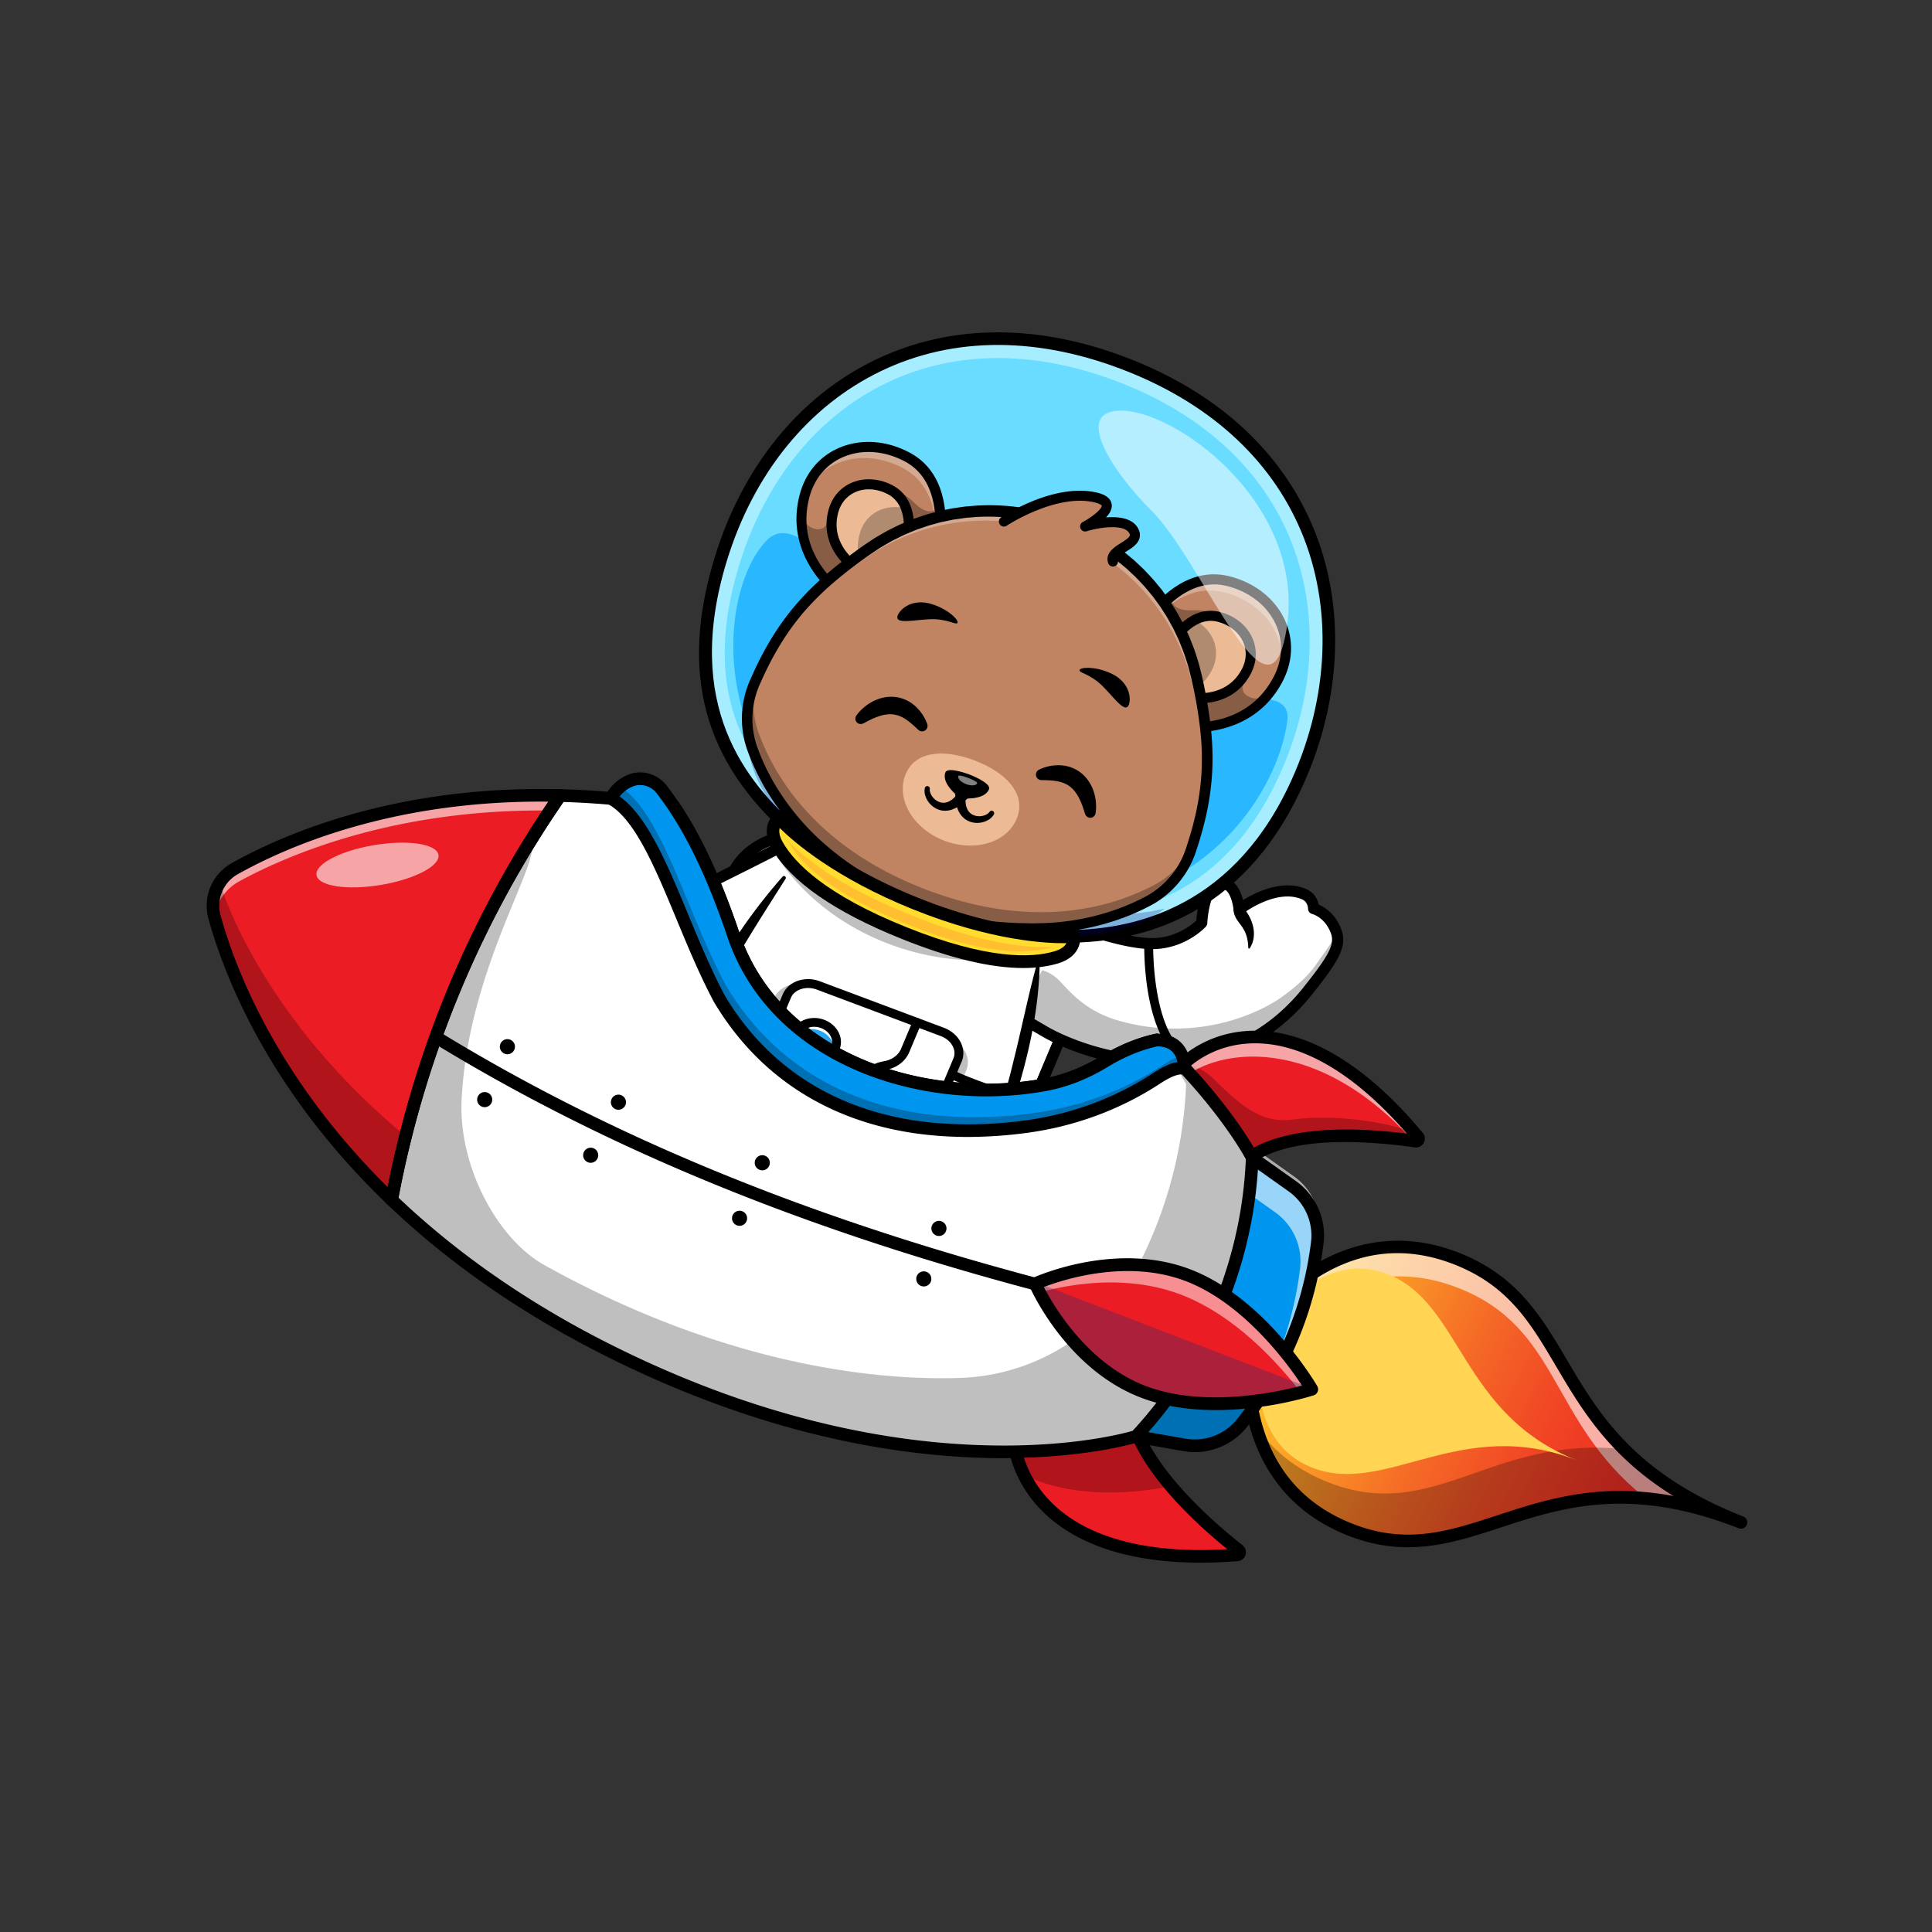 <svg id="Layer_1" data-name="Layer 1" xmlns="http://www.w3.org/2000/svg" xmlns:xlink="http://www.w3.org/1999/xlink" viewBox="0 0 4000 4000"><rect x="0" y="0" width="4000" height="4000" fill="#333333" stroke="none"/><defs><style>.cls-1,.cls-12{fill:#fff;}.cls-2{opacity:0.25;}.cls-3{fill:#22a7f0;}.cls-4{fill:url(#linear-gradient);}.cls-5{opacity:0.6;}.cls-6{fill:#ffd553;}.cls-7{fill:#3cafd6;}.cls-8{fill:#102770;}.cls-9{fill:#0096f0;}.cls-10{fill:#ec1c24;}.cls-11{fill:#d25658;}.cls-11,.cls-12{stroke:#102770;stroke-linecap:round;stroke-linejoin:round;stroke-width:0;}.cls-13{opacity:0.5;}.cls-14{opacity:0.3;}.cls-15{fill:#a6eeff;}.cls-16{fill:#69dcff;}.cls-17{fill:#29b8ff;}.cls-18{fill:#000072;}.cls-19{opacity:0.3;}.cls-20{fill:#262552;}.cls-21{fill:#c08462;}.cls-22{fill:#ecba95;}.cls-23{fill:#b18b70;}.cls-24{fill:#6199d1;}.cls-25{fill:#ffdc2e;}.cls-26{fill:#ffbf31;}</style><linearGradient id="linear-gradient" x1="-266.05" y1="10153.37" x2="-266.05" y2="9083.29" gradientTransform="matrix(-0.44, 0.9, 0.9, 0.44, -5679.78, -1005.23)" gradientUnits="userSpaceOnUse"><stop offset="0" stop-color="#ec1c24"/><stop offset="0.13" stop-color="#ed2124"/><stop offset="0.28" stop-color="#ee3124"/><stop offset="0.45" stop-color="#f14a25"/><stop offset="0.63" stop-color="#f56d26"/><stop offset="0.82" stop-color="#fa9a27"/><stop offset="1" stop-color="#ffca28"/></linearGradient></defs><path class="cls-1" d="M1493.51,2295.35l395.93,148.44c80.87,30.32,169.26.66,197.44-66.25l126.95-301.48c28.18-66.91-14.53-145.73-95.39-176L1722.5,1751.57c-80.86-30.32-169.26-.65-197.43,66.26l-127,301.48C1369.93,2186.22,1412.64,2265,1493.51,2295.35Z"/><path d="M1657.61,1739.68a185,185,0,0,1,64.89,11.89L2118.44,1900c80.86,30.32,123.57,109.14,95.39,176l-126.95,301.48c-20.68,49.1-73.78,78.14-132.55,78.14a185.26,185.26,0,0,1-64.89-11.88l-395.93-148.45c-80.87-30.32-123.58-109.13-95.4-176l127-301.48c20.68-49.11,73.79-78.15,132.55-78.15m0-22.94c-69.78,0-130.11,36.18-153.69,92.18L1377,2110.4c-14.44,34.29-13.89,72.91,1.56,108.76,18.8,43.64,57.77,79.25,106.93,97.68l395.94,148.44a207.13,207.13,0,0,0,72.94,13.35c69.79,0,130.11-36.19,153.69-92.19L2235,2085c14.44-34.28,13.89-72.9-1.55-108.74-18.8-43.65-57.78-79.26-106.94-97.69l-395.93-148.44a207.14,207.14,0,0,0-73-13.35Z"/><path class="cls-1" d="M1074.91,1993.48c55.41,87.91,134.49,93.45,151.6,113.33,6.2,7.21,6.22,62.88,48.53,66.44,46.14,3.9,62.55-68.18,62.55-68.18s56.72-12.75,127.37-41.29c33.37-13.5,69.87-30.5,105-51.33l93-172,84.25-155.68c-9.63,5.4-20.59,11.4-32.69,17.9-31.88,17.11-71.44,37.56-113.84,59.14C1447.85,1839.5,1258,1931.44,1258,1931.44s-57-55.57-119.43-50.1C1086.42,1885.91,1042.15,1941.5,1074.91,1993.48Z"/><g class="cls-2"><path d="M1319.58,2114.88c0,.35-.11.7-.16,1,3.16-8.66,18.17-10.86,18.17-10.86s123-27.67,232.33-92.62l177.29-327.68c-10,5.64-21.6,12-34.4,18.79L1648.09,1834c-111.61,124.11-235.72,198.5-287.76,226.55C1338.17,2072.48,1323.23,2092,1319.58,2114.88Z"/></g><g class="cls-2"><path d="M1074.91,1993.48c55.41,87.91,134.49,93.45,151.6,113.33,4.15,4.82,5.56,31.45,18.76,49.53-7-33.65-9.79-72.66-21.44-85.35C1206,2051.6,1101.2,2033.83,1078,1936.75a132,132,0,0,1-3-17.31C1061.42,1940.41,1058.49,1967.41,1074.91,1993.48Z"/></g><path d="M1278.79,2184.9c-1.55,0-3.12-.07-4.73-.21-40.08-3.38-49.83-43.3-54.52-62.49-.75-3.09-1.67-6.86-2.28-8.49-4-3.95-14.71-8.53-26-13.37-34.14-14.64-85.72-36.75-126-100.73-15.63-24.8-17.3-52.44-4.7-77.85,14.2-28.64,44.44-49,77-51.85,55.23-4.9,105.4,33.22,122.39,47.84,50.93-24.72,366.9-178.51,481.69-243a11.48,11.48,0,0,1,11.24,20c-125,70.21-486.24,245.24-489.88,247l-7.24,3.5-5.76-5.61c-.53-.52-54.29-51.87-110.44-46.9-24.41,2.14-47.91,17.89-58.47,39.19-8.92,18-7.65,37.64,3.55,55.41,36.52,57.94,84.16,78.36,115.68,91.88,16.21,6.95,27.93,12,34.9,20.07,3.33,3.86,4.64,9.26,6.64,17.44,5.55,22.7,12.33,43.22,34.17,45.07,35.57,2.81,50.25-58.7,50.4-59.33l1.61-7,7-1.6c1.21-.27,122.59-28.08,229-91.27a11.47,11.47,0,1,1,11.72,19.72c-96.29,57.2-201.32,85.51-228.89,92.32C1341.13,2133.8,1321.79,2184.89,1278.79,2184.9Z"/><path class="cls-1" d="M2110.75,1869.65l-35,116-25.41,84.38,79.82,46.45,32,18.62s130.77,80.52,299.67,58.65c133.87-17.3,211.25-99.32,244.53-140.84,64.27-80.11,73.76-102.16,53.53-138.1-15.48-27.55-40.32-33.64-40.32-33.64s.32-21.39-19.81-30c-60.39-25.7-134.43,31.8-134.43,31.8s-5.59-65.84-46-52.6c-27.85,9.15-31.31,80.37-31.31,80.37s-36.23,40-96.31,42.7c-34.53,1.55-84.2-10.56-132.18-26-35.53-11.43-70.13-24.7-97-35.67C2131.52,1879.2,2110.75,1869.65,2110.75,1869.65Z"/><g class="cls-2"><path d="M2706.44,2053c-33.29,41.5-110.67,123.54-244.53,140.86-83.85,10.82-158.3-3.54-212-20.77-54.51-17.49-87.68-37.91-87.68-37.91l-50.57-31.2,45.91-95.19s19.63,3.54,38.4,24.33c28.48,31.55,61,63.27,120.22,80.08,164.76,46.73,294.37-18.37,335.73-47.68,57.38-40.66,71.69-67.29,79.56-78.2,16.26-22.55,28.81-40.28,35.64-56.37C2775.9,1959.07,2760.69,1985.31,2706.44,2053Z"/></g><path d="M2402.54,2209.08c-140.29,0-241.53-61.23-246.34-64.19L2044.6,2080a11.47,11.47,0,0,1-5.22-13.22l60.39-200.41a11.47,11.47,0,0,1,15.77-7.12c1.89.87,190,86.64,275.73,82.82,45.52-2,76.6-27.83,85.62-36.29,1.43-19.7,8.17-76.13,38.91-86.21,15.58-5.11,26.91-.84,33.66,3.63,13.73,9.09,20.68,26.71,24.13,40.39,26.21-16.31,81.55-43.8,130.73-22.88,16.69,7.1,23.71,21.19,25.94,32.2A84.33,84.33,0,0,1,2770,1909.2c24,42.65,9.93,70.5-54.57,150.93-65.84,82.09-153,132.24-252,145A475.19,475.19,0,0,1,2402.54,2209.08ZM2064,2064.7l104,60.5c1.52.93,129.78,78.23,292.46,57.22,93-12,175-59.28,237-136.65,65.17-81.26,68.26-97.24,52.47-125.32-12.66-22.53-32.3-27.91-33.13-28.12a11.58,11.58,0,0,1-8.65-11.3c0-1.3-.47-14-12.84-19.24-53.56-22.79-122.22,29.77-122.91,30.3A11.47,11.47,0,0,1,2554,1884c-.73-8.36-5.46-34-17.17-41.71-2.38-1.57-6.41-3.38-13.83-.94-13.82,4.53-22.14,44.46-23.41,70a11.49,11.49,0,0,1-3,7.14c-1.61,1.78-40.18,43.57-104.28,46.45-79,3.67-230.38-60.15-274.33-79.51Z"/><path d="M2576.85,1882.56c17.56,22,27.35,54.64,10.74,80.53a1.71,1.71,0,0,1-3.16-.87c-.49-13.69-2.71-26.34-9.46-37.76-7.48-13.9-20.42-23-21-41-.24-15.12,21.92-16.07,22.93-1Z"/><path d="M2461.9,2203a9.22,9.22,0,0,1-3.87-.86c-92.82-43.19-89.14-240.5-88.94-248.87a9.18,9.18,0,0,1,9.17-9h.23a9.17,9.17,0,0,1,9,9.4c0,1.93-3.64,193.64,78.34,231.79a9.18,9.18,0,0,1-3.88,17.5Z"/><path d="M1829.82,2744.78a11.46,11.46,0,0,1-5.73-1.53c-.79-.46-80-45.57-150.67-37.18a11.47,11.47,0,1,1-2.7-22.78c78.32-9.31,161.35,38.07,164.85,40.09a11.47,11.47,0,0,1-5.75,21.4Z"/><path class="cls-1" d="M1214.77,2592.06c-.43,1.5-27.58,55.09,152.4,116.18,76.29,25.91,132.53,33.2,164.67,7.28,28.82-23.21,74.86-139.05,74.86-139.05l77.85-184.85.24.09L1607,2576.56s-50.77,114.07-46.73,149.6c4.52,39.67,42.36,67.65,116.69,98.21,175.34,72.12,203,18.71,203.72,17.33,28.61-50.29-50.8-108.39-50.8-108.39s97.19-115.82,158.76-222.41a1060.2,1060.2,0,0,0,64.58-133.69c12-29.84,22.8-59.88,32.41-89.76a1635.66,1635.66,0,0,0,44.62-170.94c11.06-53.65,18.74-103.2,24.06-145.4,3.87-30.76,6.51-57.64,8.32-79.3,3.05-37.4,3.57-59.35,3.57-59.35l-424.9-159.3s-10,10.43-26.73,29.51c-20,22.75-49.53,57.78-83.36,102.15-50.56,66.23-110.6,153.35-162.27,251.45-1.3,2.51-2.63,5-3.93,7.51-13.32,25.62-26,51.94-37.86,78.84-19.8,45-37,91.62-50.23,138.94-32.76,117.39-46.31,264.56-46.31,264.56S1230.54,2537,1214.77,2592.06Z"/><path d="M1626.43,1819.49c-105.57,166.5-216.25,335.59-254.66,532-14.2,68.15-24.12,137.62-30.92,206.87-34.27-2.59-78.71-2.9-105.25,20.59a38.93,38.93,0,0,0-8.61,12.86c-1.48,4.12-3.15,8.33-2,13.47,15.25,56.53,180.46,108.9,236.15,114.08,22.93,2.06,45.29,1,63.14-12.47,7.31-6.52,12.7-14.44,18.38-23.56,18.33-30.07,33.17-63.22,47.11-95.8L1674,2387.17l4.27-10.16,10.33,3.87.23.09,11.19,4.19-4.64,11c-27.5,69.34-101.49,228.54-119.44,298.64-19.39,57.32,32.18,84.54,76.24,106.17,55.88,24.51,139.08,59.41,199.16,46.4,8.21-2.61,15.48-5.65,19.39-11.43a35.81,35.81,0,0,0,4.58-15.82c-.32-35.06-35.31-64.77-61.84-84.94,141-168.75,233.16-320.18,284.34-536.46,16.48-64.88,29.26-130.5,47-195.87a3.85,3.85,0,0,1,7.57,1.12c-3.26,102-28,201.92-59.9,298.45-10.68,32.27-22.31,64.27-35.61,95.58-51.53,126.35-132.42,237.64-218.27,342.69l-2-16.63a219.83,219.83,0,0,1,21.61,18.8c26.07,25.45,52.8,65.38,33.46,102.42a30.31,30.31,0,0,1-5.49,8c-22.36,22.53-58.54,21.32-86.74,18.59-55.7-7.92-106.61-27.41-157.08-50.17-39.75-19-88.65-46.17-93.57-95.35-.8-12.58,2-25.7,4.85-37.12,9.3-35.78,22.66-69.36,36.73-103.22l83.83-198.77,6.55,15.19-.23-.09,14.59-6.29c-16.61,38.42-89.72,216.44-106.75,250.43-8,16.53-16.35,32.92-26.27,49-9.7,16.78-25.09,35-44.39,41-52.51,18.06-116.68-4.79-166.56-21.8-34.54-12.38-68.84-26.5-100.63-47.4-23.32-15.75-55.81-43.17-47.36-76.63,11.71-42.82,61-54.6,99.73-56.25a234.36,234.36,0,0,1,28.73.33l-12.47,10.37c10.67-100,25.74-199.59,55.38-295.91,30.17-96.09,73.6-187.75,126.91-273.1a1159.43,1159.43,0,0,1,118.87-161.15,3.84,3.84,0,0,1,6.13,4.57Z"/><path class="cls-1" d="M1800.45,2429.66s-53.35-.24-121-25.6-106.87-59.83-106.87-59.83,39.1-8.54,122.5,22.72S1800.45,2429.66,1800.45,2429.66Z"/><g class="cls-2"><path d="M1214.63,2592.39c-.42,1.47-19.09,57.84,159.75,118.56,75.82,25.73,123.37,29.83,155.32,4.08,11.2-9,25.06-32.23,37.76-57.09l36.37-81.85-31.91,83.52c-8.85,26.3-15.64,52.14-14.07,66,4.51,39.42,42.07,67.23,115.93,97.61,174.24,71.66,201.66,18.57,202.42,17.23a46.38,46.38,0,0,0,6.17-22c-10,6.31-34.38,11.68-93-2.94-95.17-23.74-188.86-69.5-184.37-125.68,3.38-42.28,61.41-236.48,140.72-235,122.65,2.26,174.62-13.39,147-29.41-14-8.15-58.14-12.69-197.38-64.9s-174.63-77.46-190.76-80.62c-31.74-6.24-5.34,38.8,85.51,116.57,58.77,50.29-40.29,229.1-68.58,262-37.61,43.77-139,16.38-225.52-28-53.28-27.34-67.07-47-69.8-58.1A47.93,47.93,0,0,0,1214.63,2592.39Z"/></g><path d="M1332.79,2534.88c52.81,16.33,105.55,41.55,140.61,85.32-19.55-18.93-43.33-32.25-68.32-42.29a352,352,0,0,0-77-20.56c-16-2.76-11.08-26.38,4.72-22.47Z"/><path d="M1822.76,2742.75c-45.06-28.23-97.83-50.08-152-48.57,55.78-9.19,112.5,5.87,163.5,28.7,14.56,7.55,2.39,28.73-11.48,19.87Z"/><g class="cls-2"><path d="M1427.1,2142.62c37.69,17.75,85.09,36.59,126,42.13l-7.68,18.24c-10.63,25.24,4.67,54.85,34,65.84L1870.66,2378c29.36,11,62-.63,72.62-25.87l6.13-14.56c31.67,17,70.51,30.19,103.76,39.6,12-29.84,22.8-59.88,32.41-89.76-30.61-10.42-67.56-24-98.83-38.52l13.76-32.68c10.62-25.21-4.64-54.81-34-65.82l-291.29-109.2c-23.42-8.79-49-3.16-63.79,12.35a45.76,45.76,0,0,0-8.82,13.49l-12.89,30.61c-37.8-9-84.37-26.47-120.83-41.41-1.3,2.51-2.63,5-3.93,7.51C1451.64,2089.4,1438.91,2115.72,1427.1,2142.62Z"/></g><path class="cls-1" d="M1905.94,2282.71c33.91,28.72,96.63,48.89,140.39,60.25,26.25,6.81,52.29-6.51,57.66-29.43h0c4.89-20.92-9.22-42.75-32.7-50.48-39.88-13.12-99-34.44-133.27-55.5"/><g class="cls-2"><path d="M1905.93,2282.7c33.91,28.72,96.65,48.91,140.41,60.25,26.22,6.83,52.28-6.5,57.66-29.43a36.16,36.16,0,0,0,.42-14.6c-11.17,8.14-26.84,11.26-42.57,7.19-43.69-11.35-106.32-31.47-140.25-60.14Z"/></g><path d="M2060.15,2353.91a64.54,64.54,0,0,1-16.13-2.07c-46.48-12.07-109.2-32.64-144-62.13-19.53-16.53-12.71-48.7,4.12-71.93,12.94-17.85,27.77-24.77,38.7-18.05,32.92,20.24,89.59,40.87,131.34,54.6,28.1,9.25,44.77,35.6,38.76,61.28-2.91,12.44-10.86,23.11-22.37,30.07A58.83,58.83,0,0,1,2060.15,2353.91Zm-126.59-138.33c-4,.38-16.83,11.76-23.71,29.83-2.47,6.5-7.23,22.47,2,30.29h0c32.17,27.25,92.13,46.77,136.76,58.36,11.41,3,23.22,1.46,32.44-4.1a29.72,29.72,0,0,0,14-18.54c3.83-16.35-7.62-33.41-26.63-39.66C2025.89,2257.77,1968,2236.68,1933.56,2215.58Z"/><path class="cls-1" d="M1602,2168.76c-45.56-1.08-105.84-27-145.93-47.1-24-12-33.3-38.6-20.53-58.75h0c11.66-18.38,37.8-25.12,60.5-15.53,38.55,16.28,97.06,39.07,137.3,45.94"/><g class="cls-2"><path d="M1456.06,2121.65c40.1,20.1,100.39,46,145.94,47.1l15.29-36.78c-45.53-1.12-105.69-27-145.75-47.09-14.4-7.22-23.53-19.71-25.73-32.86a39.93,39.93,0,0,0-10.28,10.88C1422.76,2083.06,1432,2109.63,1456.06,2121.65Z"/></g><path d="M1602.66,2177.94h-.88c-46.7-1.09-107.25-26.74-149.82-48.07-14.75-7.39-25.54-20-29.59-34.6a45.83,45.83,0,0,1,5.42-37.26c14.09-22.21,45-30.41,71.82-19.08,40.36,17,96.59,38.75,135.27,45.35,11.92,2,17.95,14.59,16.12,33.58C1648.57,2143,1632,2177.94,1602.66,2177.94Zm-.45-18.36h.39c13.88,0,22.47-17.59,24.79-23,7.22-16.92,6.06-31.4,3.94-34.28-40.4-7-97.77-29.09-138.86-46.45-18.39-7.77-40-2.49-49.17,12a27.74,27.74,0,0,0-3.25,22.53c2.67,9.6,10,18,20.13,23.09,40.89,20.48,98.74,45.11,142,46.13Z"/><path class="cls-1" d="M1628.84,2062.81,1578,2183.49c-9.43,22.4,4.18,48.72,30.21,58.48l258.63,97c26.07,9.78,55.08-.56,64.51-23l50.82-120.69c9.42-22.37-4.15-48.67-30.22-58.44l-258.63-97c-20.8-7.8-43.53-2.77-56.63,11A39.72,39.72,0,0,0,1628.84,2062.81Z"/><g class="cls-2"><path d="M1628.84,2062.81,1578,2183.49c-9.43,22.4,4.18,48.72,30.21,58.48l258.63,97c26.07,9.78,55.08-.56,64.51-23l17.1-40.62c-53.55,4.49-155.38,3.22-233-56.34-37.92-29.11-69.06-91.8-69.06-91.8s-21.39,45.51-29.06,41.79c-21.34-10.35,18.21-103.82,19.39-118.15A39.72,39.72,0,0,0,1628.84,2062.81Z"/></g><path d="M1887.18,2351.64a69.68,69.68,0,0,1-24.44-4.46l-256.83-96.29c-16.56-6.21-29.73-18.28-36.12-33.12a46.92,46.92,0,0,1-.56-37.06l51.47-122.22c11.16-26.51,45.6-38.57,76.76-26.87l256.83,96.29c16.57,6.21,29.73,18.28,36.12,33.11,5.27,12.25,5.47,25.41.56,37.07l-51.47,122.22C1931.24,2339.94,1910.2,2351.64,1887.18,2351.64Zm-274.82-117.93L1869.19,2330c21.68,8.13,46.13.43,53.4-16.8L1974.06,2191a28.63,28.63,0,0,0-.5-22.68c-4.43-10.27-13.8-18.73-25.71-23.19L1691,2048.8c-21.68-8.12-46.14-.43-53.4,16.81l-51.47,122.22a28.54,28.54,0,0,0,.5,22.68c4.42,10.27,13.79,18.73,25.71,23.2Z"/><ellipse class="cls-3" cx="1688.48" cy="2155.05" rx="37.96" ry="43.73" transform="translate(-800.35 3295.63) rotate(-76.54)"/><path class="cls-1" d="M1647.62,2139.74a32.39,32.39,0,0,0-2.13,7.27c10.54-14.66,32.14-20.56,51.92-13.15s31.19,25.7,28.17,43.17a33.31,33.31,0,0,0,3.73-6.66c8.16-19.38-3.49-42-26-50.42S1655.78,2120.36,1647.62,2139.74Z"/><g class="cls-2"><path d="M1647.64,2139.73c-8.17,19.4,3.52,41.95,26.06,50.41s47.45-.39,55.62-19.79a33.34,33.34,0,0,0,2.48-9.95c-11,13-31.44,17.94-50.17,10.91s-30-23.83-28.55-40.42A34.37,34.37,0,0,0,1647.64,2139.73Z"/></g><path d="M1691.1,2202.49a58.79,58.79,0,0,1-20.63-3.75c-14.12-5.29-25.39-15.69-30.91-28.53a43,43,0,0,1-.38-34c10-23.83,40.22-35,67.3-24.81,14.12,5.29,25.39,15.69,30.92,28.52a43.08,43.08,0,0,1,.38,34C1730.26,2191.77,1711.45,2202.49,1691.1,2202.49Zm-5.47-76.58c-13.09,0-24.94,6.47-29.53,17.39h0a24.72,24.72,0,0,0,.32,19.65c3.57,8.27,11,15.05,20.51,18.6,18,6.73,37.69.12,43.94-14.75a24.66,24.66,0,0,0-.32-19.66c-3.56-8.27-11-15-20.51-18.6A41,41,0,0,0,1685.63,2125.91Zm-38,13.83h0Z"/><path d="M1761.66,2308.66a9.17,9.17,0,0,1-8.45-12.74l26-61.77c7.57-18,24.58-31.37,45.5-35.84l8.35-1.78c15.06-3.22,27.18-12.58,32.42-25l24.54-58.28a9.18,9.18,0,0,1,16.92,7.12l-24.54,58.28c-7.57,18-24.58,31.37-45.5,35.85l-8.35,1.78c-15.06,3.22-27.18,12.57-32.42,25l-26,61.77A9.18,9.18,0,0,1,1761.66,2308.66Z"/><g class="cls-2"><path d="M1600.68,1761.81a429.91,429.91,0,0,0,30.48,43,447.93,447.93,0,0,0,31.8,35.63c49.23,49.62,111.87,90.29,185.06,116.7,75.94,27.41,154,36.11,227.77,28.53a478.48,478.48,0,0,0,78.47-14.57,445.56,445.56,0,0,0,105.33-43.63c-35.53-11.43-70.13-24.7-97-35.67,3.05-37.4,3.57-59.35,3.57-59.35l-424.9-159.3s-10,10.43-26.73,29.51C1682.64,1719.78,1643.08,1740.23,1600.68,1761.81Z"/></g><path d="M1932.32,2582.35c-147.92,0-280-102.11-285.81-106.63a9.18,9.18,0,1,1,11.32-14.45c1.41,1.11,143.44,110.83,291.61,102.23a9.18,9.18,0,1,1,1.06,18.33Q1941.38,2582.35,1932.32,2582.35Z"/><path d="M1652.3,2477.72l-.57,0c-7.78-.46-192-12.69-298.32-119.79a9.18,9.18,0,0,1,13-12.93c101.34,102.07,284.56,114.29,286.4,114.4a9.18,9.18,0,0,1-.54,18.34Z"/><path d="M1263.12,1941.7,1209.78,1962c-6.37,2.48-10.92-6.67-5.14-10.25l48.19-30.6c14.47-8.4,25.7,13.93,10.29,20.51Z"/><path d="M1435.54,2072.09a9.16,9.16,0,0,1-5.72-2c-36.72-29.33-80.88-169.05-85.79-184.88a9.18,9.18,0,1,1,17.53-5.44c12.89,41.53,52.34,154.11,79.71,176a9.18,9.18,0,0,1-5.73,16.35Z"/><path d="M1818.15,2434.58c-91.64,12.6-205.68-29.44-266.09-99.76,84.16,46,172.59,78.64,266.09,99.76Z"/><path class="cls-4" d="M3592.37,3146.06c-413.73-162.63-534.5,124.05-796.86,20.92s-206.42-405-206.42-405,164.58-259.17,426.94-156S3178.64,2983.43,3592.37,3146.06Z"/><g class="cls-5"><path class="cls-1" d="M3402.08,3097.7c-194-156.7-172.42-348.43-382.06-430.84-262.37-103.12-426.94,156-426.94,156s-5.09,27.53-5,68.78c-9.52-72.81,1-129.7,1-129.7s164.57-259.17,426.93-156,162.61,377.49,576.34,540.11C3521,3118,3458.28,3103.31,3402.08,3097.7Z"/></g><g class="cls-2"><path d="M2600.55,2952.47c31.8,46.8,79.33,89,150,116.75,217,85.29,337.14-96,606.28-69.31,53.69,53,126.9,103.43,235.57,146.15-413.73-162.62-534.5,124.05-796.86,20.92C2677.35,3120.54,2623.77,3033.8,2600.55,2952.47Z"/></g><path class="cls-6" d="M3265,3023.49c-240.87-94.67-395.68,75.09-548.42,15.06S2610.85,2766,2610.85,2766s110.25-187.61,263-127.58S3024.13,2928.82,3265,3023.49Z"/><path d="M2915.06,3203.38c-39,0-80-6.81-124.33-24.24-140.93-55.4-191.76-166.86-209.59-250.61-19.13-89.86-5.48-165.73-4.89-168.92a12.91,12.91,0,0,1,1.82-4.62c1.74-2.73,43.4-67.59,118.6-120.38,70.09-49.2,183.2-96.21,324.14-40.82,120.49,47.36,170.38,131.91,223.2,221.42,65.19,110.47,139.08,235.69,365.21,324.57a13.09,13.09,0,0,1,8.29,12.15,13.25,13.25,0,0,1-.91,4.79,13.08,13.08,0,0,1-16.94,7.38c-225.94-88.82-367.16-42.6-491.77-1.82C3044,3183.19,2982.3,3203.37,2915.06,3203.38Zm-313.54-436.5c-2.11,13.65-11,80.93,5.35,157,24.14,112.25,89.21,189.94,193.42,230.89,111.93,44,198.85,15.56,299.47-17.37,100-32.73,210.44-68.86,364.7-40.14-133-82.44-190.67-180.22-242.95-268.82-52.66-89.24-98.14-166.31-210.26-210.39-104.19-40.95-204.76-28.37-298.88,37.4C2648.56,2700.1,2609.27,2755.44,2601.52,2766.88Z"/><path class="cls-7" d="M2352,2973.94l100.17,17.51A125,125,0,0,0,2572,2945.64h0a750.67,750.67,0,0,0,155.25-372.37h0a125,125,0,0,0-51.76-117.34l-82.95-58.83Z"/><path class="cls-8" d="M2473.84,2996.77a128.7,128.7,0,0,1-22.22-1.93l-100.17-17.52a3.44,3.44,0,0,1-2.58-4.71l240.5-576.83a3.42,3.42,0,0,1,5.16-1.48l82.95,58.82a128.33,128.33,0,0,1,53.18,120.57,754.17,754.17,0,0,1-156,374.08A128.32,128.32,0,0,1,2473.84,2996.77Zm-117-25.48,95.93,16.78a121.4,121.4,0,0,0,116.5-44.56,747.2,747.2,0,0,0,154.54-370.66,121.45,121.45,0,0,0-50.34-114.12l-79.44-56.34Z"/><path class="cls-9" d="M2352,2973.94l100.17,17.51A125,125,0,0,0,2572,2945.64h0a750.67,750.67,0,0,0,155.25-372.37h0a125,125,0,0,0-51.76-117.34l-82.95-58.83Z"/><g class="cls-2"><path d="M2608.63,2857.38h0a125.05,125.05,0,0,1-119.79,45.82l-100-17.49L2352,2973.94l100.17,17.51A125,125,0,0,0,2572,2945.64h0A750.75,750.75,0,0,0,2692.56,2724,751.24,751.24,0,0,1,2608.63,2857.38Z"/></g><g class="cls-5"><path class="cls-1" d="M2628.51,2848.79a750,750,0,0,0,57.15-182.36q3.48-19.59,5.93-39.34a124.78,124.78,0,0,0-51.72-117.35l-76.51-54.27,32.81-78.7,82.9,58.87a125,125,0,0,1,51.78,117.3q-2.42,19.77-5.91,39.29A751,751,0,0,1,2628.51,2848.79Z"/></g><path class="cls-10" d="M2930.93,2362.55c-51.84-7-295.16-42-376,64.36l-111.27-218.16A195.8,195.8,0,0,1,2459,2195l0,0c79.81-64.31,254.9-104,471.88,153.19,1.62,1.9,3.23,3.83,4.87,5.78A5.29,5.29,0,0,1,2930.93,2362.55Z"/><g class="cls-2"><path d="M2930.93,2362.55c-51.84-7-295.16-42-376,64.36l-111.27-218.16A195.8,195.8,0,0,1,2459,2195l-8.1,5.54c17.41,4.34,42.87,14.44,60.72,32.12,65.59,65,104.27,93.79,168.91,84.84,81-11.22,202.66,5.78,250.37,30.66,1.62,1.9,3.23,3.83,4.87,5.78A5.29,5.29,0,0,1,2930.93,2362.55Z"/></g><g class="cls-5"><path class="cls-1" d="M2917.09,2352.51c13.09,1.43,7.45,1,17.73,2.37a5.29,5.29,0,0,0,4.78-8.62c-234.46-281.87-420.75-216.77-492-145.18l12,23.62C2539.61,2169.92,2726.94,2150,2917.09,2352.51Z"/></g><path d="M2554.91,2440a13.05,13.05,0,0,1-10.39-21c37.52-49.37,131.93-101.18,368.2-72-102.07-117.89-206.69-182.34-303.42-186.68-85.52-3.82-137.85,39-156.38,57.64a13.06,13.06,0,0,1-18.51-18.44c21-21.06,80.09-69.57,176.06-65.3,75.58,3.39,195.09,42.81,335.29,211.35a18.36,18.36,0,0,1-16.57,29.93l-2.46-.33c-236.7-32.29-327.18,14.61-361.41,59.64A13.06,13.06,0,0,1,2554.91,2440Z"/><path class="cls-11" d="M2096.47,2952.14c-1.55,105.12,84.62,297.05,465,267a5.51,5.51,0,0,0,3-9.83c-42.91-33.51-245-195.61-224.52-333.12"/><path class="cls-10" d="M2561.43,3219.17a5.53,5.53,0,0,0,3-9.85c-22-17.17-85.71-68.08-139.91-132.15-51.25-60.51-93.93-132.84-84.77-199.5.05-.48.15-1,.2-1.47l-1.48.45-241.94,75.48c-.43,29.51,6,65.86,24,102.21C2166.47,3147.52,2287.82,3240.75,2561.43,3219.17Z"/><g class="cls-2"><path d="M2424.47,3077.17c-51.25-60.51-93.93-132.84-84.77-199.5-.43-.32-.85-.69-1.28-1l-241.94,75.48c-.43,29.51,6,65.86,24,102.21C2192.29,3088,2291.26,3102.73,2424.47,3077.17Z"/></g><path d="M2485.7,3235.32c-174.76,0-270.28-52.6-320.89-100.07-74.87-70.21-81.87-151.57-81.41-183.3a13.07,13.07,0,0,1,13.06-12.87h.2a13.07,13.07,0,0,1,12.87,13.25c-.33,22.05,4,99,73.15,163.87,74.1,69.5,197.8,100.92,358.42,91.28-81.35-65.87-232.93-207.27-214.14-333.21a13.06,13.06,0,0,1,25.84,3.86c-18.52,124.13,163.44,277,219.64,320.9a18.58,18.58,0,0,1-10,33.15C2535.33,3234.32,2509.76,3235.32,2485.7,3235.32Z"/><path class="cls-12" d="M2592.55,2397.09c-.16,4.13-.37,8.2-.57,12.33-.11,1.73-.21,3.5-.32,5.23,0,.83-.1,1.72-.15,2.56-.21,3.34-.42,6.68-.68,10a.76.76,0,0,1-.06.36q-1.09,14.9-2.66,29.63a3.49,3.49,0,0,1-.11.78c-.47,4.6-1,9.2-1.62,13.79q-.62,5.49-1.41,11c0,.52-.1,1-.2,1.56-.11.89-.21,1.78-.37,2.67s-.21,1.67-.37,2.45-.21,1.68-.36,2.51c-.52,3.76-1.1,7.52-1.73,11.23-.68,4.44-1.41,8.89-2.24,13.27-.06.58-.16,1.15-.26,1.73-.94,5.33-1.94,10.6-3,15.88-.11.68-.26,1.41-.42,2.2-.57,2.87-1.2,5.8-1.78,8.67-.31,1.41-.57,2.77-.88,4.18-.06.47-.21,1-.32,1.51-1.1,5-2.19,10-3.39,15-.11.42-.16.83-.27,1.2-1.14,4.86-2.29,9.67-3.55,14.47-1.25,5.07-2.61,10.14-4,15.15a4.75,4.75,0,0,1-.21.74c-1.36,5.06-2.77,10.13-4.28,15.2-1.2,4.23-2.46,8.41-3.76,12.64-.47,1.67-1,3.4-1.57,5.07-.73,2.35-1.52,4.7-2.25,7-.47,1.41-.89,2.83-1.36,4.18-.31,1-.68,2.09-1,3.19-1.57,4.65-3.14,9.25-4.76,13.85q-2.19,6.35-4.54,12.69c-.21.52-.37,1-.58,1.52a3,3,0,0,1-.31.89c-.83,2.19-1.62,4.38-2.51,6.58v.05c-.36,1-.73,2-1.09,2.93-.16.36-.27.73-.42,1-.52,1.46-1.1,3-1.67,4.44,0,.06-.06.11-.06.16-.68,1.62-1.3,3.24-2,4.86-.11.26-.21.52-.32.83-.2.58-.47,1.15-.73,1.73-.94,2.45-1.93,4.91-2.92,7.31-.32.73-.63,1.47-.94,2.2-1.52,3.76-3.09,7.47-4.71,11.18a7.87,7.87,0,0,1-.62,1.41c.05.05,0,.05,0,.05q-2.67,6.27-5.49,12.38c-.83,2-1.77,4.08-2.77,6.06-.36.94-.78,1.83-1.25,2.77q-1.8,3.84-3.61,7.68a17.06,17.06,0,0,1-.73,1.57,6.32,6.32,0,0,1-.62,1.25c-2.77,5.75-5.59,11.5-8.47,17.14-.73,1.57-1.51,3.14-2.35,4.65l-2.35,4.55c-1.36,2.61-2.72,5.17-4.08,7.73-.41.83-.83,1.67-1.3,2.45a17,17,0,0,1-1.15,2.15,27.44,27.44,0,0,1-1.41,2.61c-.84,1.57-1.67,3.08-2.56,4.6-.52,1-1.1,2.09-1.67,3.08-1.41,2.61-2.88,5.22-4.44,7.78-1.73,3.09-3.51,6.17-5.28,9.2-.47.89-1,1.78-1.52,2.61a25,25,0,0,1-1.51,2.46q-3.3,5.64-6.74,11.13a2.47,2.47,0,0,1-.26.47c-2.35,3.81-4.71,7.57-7.11,11.33a16.88,16.88,0,0,1-1.3,2.09c-.27.37-.47.74-.74,1.1-2.45,3.87-5,7.73-7.57,11.6a2.36,2.36,0,0,1-.52.78c-2,3-4,6-6,8.88a.67.67,0,0,1-.21.37c-1.62,2.4-3.24,4.75-5,7.16-.68,1-1.42,2.09-2.2,3.08s-1.41,2.09-2.19,3.14c-1.26,1.77-2.51,3.55-3.82,5.32-.89,1.26-1.83,2.51-2.71,3.77h-.06a6.67,6.67,0,0,1-.88,1.25c-.84,1.25-1.78,2.51-2.72,3.71-.52.73-1.05,1.46-1.57,2.14s-1,1.46-1.62,2.14c-1.41,1.88-2.77,3.71-4.23,5.54-1.67,2.3-3.4,4.55-5.17,6.79-3.09,4-6.27,8-9.46,12-.37.42-.68.83-1,1.25-2,2.56-4.08,5.07-6.22,7.58-1,1.25-2,2.51-3,3.71s-1.83,2.19-2.77,3.29c-1.62,1.93-3.24,3.81-4.86,5.69-2.82,3.4-5.75,6.74-8.73,10-1.35,1.62-2.76,3.23-4.23,4.8a11.8,11.8,0,0,1-.78.89c-.16.16-.26.31-.37.42-1.67,1.83-3.34,3.66-5.06,5.48-.68.84-1.47,1.68-2.25,2.51h-.05c.05.05,0,.05,0,.05-1,1.15-2,2.3-3.14,3.4l-.1.1v.06c-2.93.89-93.47,29-249.22,31.76h-.05c-86.36,1.52-192.74-4.75-315.31-27.79q-12.3-2.35-24.92-4.86-25.15-5.1-51.2-11.18c-8.67-2-17.4-4.18-26.18-6.32q-52.82-13.17-109-30.72c-9.36-2.93-18.71-6-28.16-9.1h-.06q-21.32-7-43-14.78c-9.61-3.4-19.38-7-29.15-10.61s-19.59-7.42-29.47-11.28-19.85-7.84-29.83-11.91c-6.48-2.67-13-5.33-19.59-8.1-7.05-3-14.16-6-21.27-9.09-6.58-2.83-13.21-5.75-19.85-8.68,0-.05,0,0,0,0-5.12-2.3-10.24-4.59-15.36-7s-10.29-4.7-15.47-7h-.05c-5.17-2.4-10.29-4.81-15.52-7.26s-10.39-5-15.62-7.47h0c-5.22-2.51-10.45-5.07-15.67-7.63,0,0,0-.05-.06,0q-7.83-3.84-15.72-7.84h0c-3-1.46-5.91-3-8.83-4.49-1.78-.89-3.56-1.78-5.28-2.66q-4.71-2.44-9.41-4.81l-4.59-2.35c-2.2-1.15-4.34-2.3-6.48-3.4a5.47,5.47,0,0,0-.79-.42l-4-2.09c-4.33-2.3-8.62-4.54-12.85-6.84,0,0-.1,0-.1,0-4.24-2.25-8.42-4.5-12.59-6.8-.79-.41-1.52-.78-2.25-1.2-3.45-1.93-6.9-3.81-10.29-5.69-2.88-1.57-5.75-3.14-8.57-4.7-1.31-.74-2.61-1.47-3.87-2.25a11.46,11.46,0,0,1-1.57-.84c-3.6-2-7.15-4.07-10.71-6.11l-.31-.16c-4-2.29-7.94-4.54-11.86-6.84-1.46-.84-2.93-1.67-4.39-2.56-2.56-1.52-5.07-3-7.63-4.49-4-2.3-7.94-4.71-11.86-7.06l-8.62-5.17c-1-.68-2.09-1.31-3.13-1.93a2.3,2.3,0,0,1-.52-.26l-3.3-2-7.83-4.86c-2.8-1.73-5.52-3.49-8.29-5.22-6-3.78-12.08-7.55-18-11.35q-13.68-8.77-27-17.65l-2.83-1.88c-2.66-1.78-5.33-3.61-8-5.38-1-.68-1.93-1.31-2.87-1.94-8.41-5.64-16.67-11.39-24.82-17.13a6.81,6.81,0,0,0-.84-.63c-2-1.41-4.07-2.87-6.11-4.34q-10.89-7.68-21.52-15.51-9.72-7.07-19.13-14.22c-1.72-1.3-3.39-2.56-5.06-3.86-4.92-3.71-9.72-7.42-14.53-11.13-2.61-2-5.17-4-7.73-6-.63-.52-1.26-1-1.88-1.51-2.77-2.15-5.54-4.34-8.26-6.53-.42-.37-.83-.68-1.25-1.05-2.46-1.93-4.91-3.92-7.37-5.9-.68-.53-1.36-1-2-1.62-3.08-2.51-6.16-5.07-9.24-7.58q-6.59-5.4-13-10.81c-1.73-1.47-3.45-2.93-5.18-4.34a15.33,15.33,0,0,0-1.2-1c-2-1.67-4-3.4-5.9-5.07-1.2-1-2.4-2-3.55-3-1.36-1.26-2.72-2.4-4.08-3.55-3.92-3.45-7.84-6.85-11.65-10.19-2.87-2.61-5.75-5.12-8.57-7.63l-6.16-5.54c-2.09-1.93-4.13-3.81-6.17-5.64l-5.75-5.28c-3.7-3.39-7.36-6.79-11-10.24-.26-.26-.57-.52-.83-.78-3.29-3.08-6.53-6.22-9.77-9.3l-.16-.16c-2.4-2.24-4.81-4.54-7.16-6.89-5.59-5.44-11.13-10.87-16.56-16.31-2.72-2.71-5.38-5.43-8.1-8.15a5.09,5.09,0,0,1-.52-.52q-11.21-11.52-22.1-22.93a9.39,9.39,0,0,1-.94-1.05v-.05c-2.56-2.67-5.12-5.38-7.63-8.1-.83-.89-1.67-1.78-2.45-2.72s-1.83-2-2.77-3c-2.35-2.45-4.65-5-6.85-7.47-.21-.16-.31-.31-.52-.47-.78-.83-1.57-1.67-2.3-2.56q-10.65-11.84-20.79-23.67c-.16-.15-.32-.36-.47-.52-.68-.83-1.41-1.67-2.15-2.51-.88-1-1.77-2-2.66-3.08-1.72-1.93-3.4-3.92-5-5.9a17.56,17.56,0,0,0-1.35-1.62l-.84-1c-.78-1-1.62-1.93-2.46-2.92-2.45-2.93-4.85-5.85-7.26-8.78-1-1.15-1.88-2.3-2.82-3.39-1.41-1.78-2.87-3.51-4.28-5.23-.94-1.2-1.94-2.45-2.93-3.66,0-.1-.16-.15-.21-.26-4.86-5.95-9.56-11.86-14.16-17.76-1-1.31-2-2.56-2.92-3.82-1.52-2-3-3.91-4.44-5.79-.89-1.05-1.68-2.09-2.41-3.14-.89-1.2-1.77-2.35-2.66-3.45-4.55-6-9-12-13.32-17.92-.48-.63-.89-1.25-1.36-1.83-1.1-1.46-2.15-2.87-3.14-4.28l-.78-1.1c-1.26-1.78-2.51-3.5-3.76-5.22-2.51-3.56-5-7.06-7.47-10.56-1-1.46-2-2.92-3.09-4.39-1.3-1.93-2.66-3.86-4-5.74a5.75,5.75,0,0,1-.42-.63c-.36-.47-.68-1-1-1.46-.73-1.1-1.52-2.2-2.25-3.29-1.88-2.83-3.81-5.59-5.69-8.36-.11-.16-.21-.37-.32-.53-1.51-2.29-3-4.54-4.49-6.79-.42-.63-.83-1.25-1.31-1.93-.31-.42-.57-.89-.88-1.36a7.17,7.17,0,0,1-.53-.78c-1.41-2.15-2.77-4.29-4.18-6.38-.54-.83-1-1.64-1.57-2.47-1.06-1.61-2.12-3.23-3.08-4.79-1.2-1.83-2.35-3.66-3.5-5.49q-2.51-3.84-4.85-7.68c-1-1.51-1.94-3-2.83-4.54s-1.88-3-2.77-4.49c-1-1.62-2-3.3-3-5-2.56-4.18-5.12-8.41-7.57-12.59-.94-1.57-1.88-3.19-2.82-4.75-.68-1.15-1.31-2.25-1.94-3.3l-.15-.31c-.11-.16-.16-.31-.26-.47-.94-1.51-1.83-3-2.67-4.49a6,6,0,0,1-.52-1c-1.1-1.83-2.14-3.61-3.14-5.39-1.72-3.08-3.44-6.11-5.12-9.14a.15.15,0,0,1,0-.1c-.78-1.31-1.51-2.56-2.19-3.87,0-.16-.16-.26-.21-.42l-2-3.6c-.83-1.57-1.72-3.14-2.56-4.71-.31-.57-.63-1.2-.94-1.77-1.1-2-2.14-3.92-3.13-5.85-.47-.89-.94-1.78-1.42-2.62l-3.76-7.05c-.88-1.72-1.77-3.39-2.61-5s-1.51-3-2.25-4.39c-1-1.94-2-3.87-2.92-5.75-.89-1.62-1.67-3.29-2.51-4.91a5,5,0,0,1-.26-.52c-.94-1.83-1.88-3.71-2.77-5.54-.68-1.36-1.36-2.67-2-4s-1.47-2.93-2.15-4.39c-2-4-3.86-8-5.69-11.81-.26-.58-.52-1.1-.79-1.67-.67-1.47-1.35-2.88-2-4.29-.73-1.56-1.41-3.08-2.15-4.6a5.09,5.09,0,0,0-.26-.57c-.31-.63-.57-1.25-.88-1.88-.58-1.36-1.21-2.67-1.78-4l-1.46-3.24c-.79-1.73-1.57-3.4-2.3-5.07a1.65,1.65,0,0,0-.21-.42c-.26-.62-.58-1.3-.84-1.93-.36-.84-.73-1.67-1.09-2.46-.47-1.15-1-2.29-1.47-3.39-.68-1.52-1.36-3-2-4.55-.89-2.09-1.83-4.18-2.67-6.27-.78-1.77-1.51-3.55-2.24-5.22a5.64,5.64,0,0,0-.32-.78c-.31-.74-.62-1.47-.89-2.15-.41-.94-.78-1.88-1.15-2.82-.36-.73-.62-1.41-.88-2.09-.11-.26-.27-.57-.37-.83-.57-1.36-1.1-2.67-1.62-4-.36-.94-.78-1.94-1.15-2.88-1-2.56-2-5.12-3-7.57-.47-1.21-.94-2.35-1.36-3.5l-1.25-3.14a4.26,4.26,0,0,0-.26-.73c-1.05-2.67-2-5.33-3-7.94-.42-1.1-.84-2.2-1.2-3.24-.94-2.51-1.89-4.91-2.72-7.32-.84-2.19-1.62-4.38-2.35-6.47a3.16,3.16,0,0,1-.26-.68c-.26-.73-.47-1.41-.73-2-.37-1.05-.74-2-1.05-3-.26-.68-.47-1.31-.68-2-.31-.83-.63-1.72-.94-2.56v0c-.16-.47-.31-1-.52-1.46a10.68,10.68,0,0,0-.42-1.2c-1.62-4.81-3.19-9.46-4.7-14-.11-.26-.16-.52-.26-.78-.32-.94-.58-1.83-.89-2.72s-.47-1.51-.73-2.24a5.85,5.85,0,0,0-.32-1l-.62-2c-.26-.79-.53-1.57-.73-2.3s-.47-1.52-.74-2.3c-.15-.47-.26-.94-.41-1.36a15.36,15.36,0,0,0-.53-1.62c-.31-1.15-.68-2.25-1-3.29s-.57-1.88-.84-2.82c-.05-.21-.15-.42-.2-.63-.27-.89-.53-1.78-.79-2.66-.52-1.73-1-3.45-1.51-5.18-.11-.26-.16-.57-.26-.83-.27-1-.53-1.94-.79-2.82-.73-2.46-1.41-4.81-2-7.16-.1-.42-.26-.89-.36-1.31-.37-1.2-.68-2.4-1-3.6v0a82.13,82.13,0,0,1,38.71-92.9c1.25-.68,2.51-1.41,3.81-2.14a5,5,0,0,1,.68-.42c1.88-1,3.82-2.14,5.8-3.19a.43.43,0,0,1,.26-.1c.58-.37,1.15-.68,1.78-1.05.89-.47,1.73-.94,2.61-1.41s1.68-.88,2.51-1.35c.47-.27,1-.53,1.46-.79.11,0,.16-.1.27-.15.52-.27,1-.53,1.56-.84.05,0,.11,0,.16,0,.84-.47,1.67-.89,2.51-1.36,3.71-1.93,7.52-4,11.54-6a2,2,0,0,1,.58-.26c.47-.26,1-.52,1.51-.78,2.15-1.1,4.34-2.2,6.59-3.3.05,0,.1-.1.15-.1.89-.42,1.78-.89,2.72-1.36,1.41-.68,2.87-1.41,4.34-2.14.83-.42,1.72-.84,2.61-1.25,3.81-1.89,7.68-3.71,11.65-5.6a10.86,10.86,0,0,0,1.2-.57c3.08-1.41,6.22-2.87,9.41-4.34,1.09-.47,2.19-1,3.34-1.46a3.15,3.15,0,0,1,.84-.42c1.82-.83,3.65-1.67,5.48-2.45,1.26-.58,2.51-1.15,3.76-1.67s2.25-1,3.4-1.52,2.35-1,3.5-1.51q7.05-3.06,14.42-6.12c2.46-1,4.91-2.09,7.42-3.08l.36-.16c1.78-.73,3.61-1.46,5.49-2.24,4.81-1.94,9.67-3.87,14.68-5.8.94-.37,1.83-.68,2.77-1,1.52-.57,3-1.2,4.6-1.77,2-.79,4.07-1.52,6.16-2.3,1-.42,2.09-.79,3.14-1.2,3.92-1.47,7.94-2.88,12-4.34,2.41-.84,4.81-1.73,7.26-2.56,3.56-1.31,7.21-2.56,10.87-3.76,2.2-.79,4.39-1.52,6.64-2.25,2.92-1,5.95-2,9-3,1.05-.36,2.09-.68,3.14-1,2-.63,4-1.26,6-1.94,1.2-.36,2.45-.73,3.65-1.15,3.24-1,6.53-2,9.83-3,1.72-.52,3.5-1.09,5.27-1.62a14.31,14.31,0,0,0,1.68-.52c1-.26,2-.57,3-.89.78-.21,1.51-.47,2.29-.68s1.73-.47,2.62-.73l0,0c1.67-.47,3.39-1,5.17-1.46,1.52-.47,3-.89,4.55-1.31s3-.89,4.59-1.3a9,9,0,0,1,1.21-.32c1.56-.47,3.13-.89,4.75-1.36q8.07-2.19,16.35-4.38c1.1-.27,2.2-.58,3.3-.84l10.39-2.67,5.17-1.25c.95-.26,1.94-.52,2.93-.73,3.34-.84,6.69-1.62,10.08-2.4a9.27,9.27,0,0,1,1.1-.27c1.41-.31,2.82-.67,4.23-1,2.82-.68,5.65-1.3,8.47-1.93,3.34-.73,6.68-1.52,10.08-2.2a4.65,4.65,0,0,1,.89-.2c3.55-.79,7.1-1.52,10.71-2.25a2,2,0,0,1,.52-.11c2.88-.62,5.75-1.2,8.67-1.77.89-.21,1.73-.37,2.62-.52l11.28-2.2a2.78,2.78,0,0,1,.68-.1l10.87-2c1.57-.31,3.13-.58,4.7-.84,7-1.25,14.11-2.45,21.27-3.6,1.09-.16,2.14-.32,3.18-.52l12.12-1.89,6.43-.94h.1c1.21-.15,2.36-.36,3.56-.52.94-.15,1.88-.26,2.82-.42H913l5.44-.78c1.41-.21,2.82-.37,4.28-.57l6.06-.79c4-.52,8.05-1,12.12-1.51,1.62-.21,3.24-.37,4.92-.58,1-.15,2.14-.26,3.23-.36,4.08-.47,8.15-.94,12.23-1.36,3.45-.37,6.9-.73,10.4-1.05,1.25-.15,2.51-.26,3.76-.42.21,0,.36-.05.57-.05l1.88-.15,1.73-.16q11.83-1.1,23.93-2c1.62-.16,3.24-.26,4.86-.36,1.3-.11,2.56-.21,3.81-.27,2.14-.2,4.28-.31,6.43-.47h.21c1-.1,2-.15,3-.2.68-.06,1.31-.11,2-.11,2.87-.21,5.75-.36,8.62-.52,4.49-.26,9.09-.52,13.64-.73,4.8-.26,9.66-.47,14.47-.63.78,0,1.62,0,2.4-.1l14.94-.47q12.32-.32,24.87-.47c13.12-.16,26.39-.11,39.87,0,5.69.1,11.39.21,17.13.36,9.88.26,19.81.58,29.84,1.05,5,.21,10.08.47,15.15.73s10.13.57,15.25.89,10.25.68,15.42,1c.26,0,.57,0,.89,0,9.4.68,18.86,1.47,28.42,2.3,5.85.53,11.75,1.1,17.66,1.73,11.07,1.09,22.25,2.35,33.54,3.71,4.86.57,9.72,1.2,14.63,1.83q16.22,2.11,32.76,4.54c5.59.84,11.18,1.73,16.82,2.61,5.07.79,10.19,1.62,15.31,2.46,51.46,77.27,91.22,170.9,125.29,272.46,89.23,249,389.7,350.11,643.1,303.45,43.52-8,84.74-25,122.57-48,33.59-20.48,69.43-36.21,108.72-44.78h.05c.06.06.16.11.21.21s.11.11.11.16c1.67,1.52,3.34,3.14,5,4.7q3.3,3.14,6.43,6.27c1.15,1.15,2.3,2.25,3.45,3.4q.08,0,.15.15c2.93,2.83,5.8,5.7,8.62,8.52s5.65,5.7,8.36,8.47,5.54,5.64,8.15,8.41c2,2,4,4.07,5.91,6.11s3.65,3.87,5.48,5.8a19,19,0,0,0,1.47,1.51,17.36,17.36,0,0,0,1.72,1.83c.31.37.68.79,1.05,1.15.57.63,1.14,1.26,1.72,1.83v.05l.05.06c.32.31.58.62.89.94,1.62,1.77,3.19,3.5,4.75,5.22a5.24,5.24,0,0,1,.58.58c1.2,1.3,2.4,2.66,3.55,4h0c2.3,2.5,4.55,5,6.74,7.42,1.15,1.25,2.25,2.5,3.35,3.76,1.72,1.93,3.39,3.86,5.07,5.74.47.58,1,1.1,1.46,1.68l4.23,4.85c5.23,6.07,10.29,12,15.1,17.77a7.75,7.75,0,0,1,.94,1.1c.78,1,1.62,2,2.4,3,2.09,2.51,4.13,5,6.12,7.42.73.89,1.46,1.83,2.19,2.72,2.67,3.34,5.33,6.63,7.84,9.82l2.92,3.71c4,5.17,7.84,10.14,11.5,15,1,1.41,2.09,2.76,3.13,4.18a2.37,2.37,0,0,1,.21.26c1.1,1.46,2.2,2.92,3.24,4.39.37.47.68.94,1.05,1.35s.57.74.83,1.1c.42.63.84,1.26,1.26,1.83,1.3,1.78,2.61,3.5,3.81,5.22,1.46,2,2.87,4,4.28,6,.68,1,1.36,1.93,2,2.93.47.68.94,1.36,1.41,2,.79,1.1,1.52,2.2,2.3,3.29l.31.47c.63.84,1.21,1.68,1.73,2.51,1.15,1.62,2.19,3.19,3.24,4.76.78,1.15,1.57,2.35,2.35,3.44.36.58.73,1.15,1.1,1.73l.47.63c.21.36.41.67.62,1,.06,0,.06,0,.11.1,1,1.52,2,3,2.92,4.45.47.67.94,1.41,1.36,2.09s.84,1.3,1.26,1.93c.15.26.36.57.52.83,2.51,3.92,4.8,7.58,6.84,10.87.68,1.15,1.36,2.25,2,3.29.78,1.26,1.51,2.46,2.19,3.61.47.78.89,1.51,1.31,2.25.31.52.63,1,.89,1.46.05.1.1.15.15.26,1.41,2.4,2.56,4.49,3.56,6.22.15.31.36.62.52.94l.05.05a0,0,0,0,0,0,0c0,.11.06.16.06.21.41.73.78,1.41,1.09,2a4.13,4.13,0,0,1,.32.62,1.46,1.46,0,0,1,.21.32c.41.78.73,1.35.88,1.67.06.1.11.15.11.21A.15.15,0,0,1,2592.55,2397.09Z"/><g class="cls-2"><path d="M1262.15,2797.1C1902.49,3117.37,2352.06,2974,2352.06,2974a900,900,0,0,0,240.51-576.87s-55-107.71-197.32-243.89c42.32,56,60.47,91.53,60.47,91.53a899.92,899.92,0,0,1-98.59,374.66c-.38.74-.75,1.47-1.13,2.19-71.25,137.86-212.58,225.9-367.66,231.2-193,6.6-503.13-34.63-861-233.44-97.68-54.26-178-204.57-171.65-341.36,13.48-289.65,185.07-520.28,138.35-540.79-72.09-31.67-383.76,629.91-428.73,586.12C789.6,2482.66,978,2654.94,1262.15,2797.1Z"/></g><path class="cls-10" d="M810.88,2484a2169.8,2169.8,0,0,1,348.94-836.93c-330.18-8.41-559.29,89-664.68,146.34A99.83,99.83,0,0,0,447,1908.9C480.42,2024.15,572.52,2255.4,810.88,2484Z"/><g class="cls-5"><path class="cls-1" d="M495.14,1824.78c103.13-56.16,324.8-150.53,643.65-146.67,6.93-10.39,13.91-20.75,21-31-330.18-8.41-559.29,89-664.68,146.34a99.76,99.76,0,0,0-50.79,103.2A99.77,99.77,0,0,1,495.14,1824.78Z"/></g><g class="cls-2"><path d="M457.28,1834s22.73-23,68.1-56.3c-21.76,10.87-39.94,20.92-54.41,29.44a67.68,67.68,0,0,0-31.26,75.05C465.86,1984.93,552.32,2236,810.88,2484q12.39-66.42,28.89-131.77C535.06,2100.23,457.28,1834,457.28,1834Z"/></g><path d="M810.88,2497.08a13.09,13.09,0,0,1-9-3.63c-244.66-234.68-337-471.06-370.27-591.08a101,101,0,0,1,48.06-115.3c108.68-60.86,341.63-161.73,680.52-153a13.07,13.07,0,0,1,10.4,20.5C996.49,1906,879.8,2185.86,823.72,2486.42a13.09,13.09,0,0,1-12.84,10.66Zm308.52-837.45c-311,0-525,93.1-627,150.24a74.88,74.88,0,0,0-35.65,85.52C488.5,2010,575.38,2233,802.63,2457.75c56.83-287.22,168.66-555.45,332.72-798C1130,1659.66,1124.68,1659.63,1119.4,1659.63Z"/><path d="M2078.22,3019c-94.95,0-193.44-9.48-293.2-28.23q-12.4-2.39-25-4.89c-16.13-3.26-33-7-51.61-11.27-7.69-1.8-15.38-3.68-23.11-5.57l-3.21-.78c-36.28-9-73.2-19.45-109.81-31-9.23-2.89-18.47-5.88-27.81-9l-.59-.17c-14.62-4.84-29.18-9.85-43.29-14.89-9.65-3.41-19.49-7-29.34-10.67l-3.84-1.46c-8.56-3.25-17.16-6.52-25.81-9.9-9.92-3.89-20-7.88-30-12l-3.91-1.61c-5.23-2.15-10.5-4.31-15.8-6.54q-10.68-4.52-21.41-9.15c-6.22-2.66-12.54-5.46-18.88-8.25l-.34-.15a13.64,13.64,0,0,1-1.74-.79q-7.28-3.21-14.56-6.55c-3-1.33-6.07-2.75-9.17-4.18l-5.89-2.69c-.42-.17-.83-.37-1.23-.58q-4.66-2.14-9.34-4.34l-5.45-2.55c-5.16-2.45-10.27-4.9-15.39-7.36a12.72,12.72,0,0,1-1.17-.58c-4.8-2.31-9.59-4.61-14.39-7a12.72,12.72,0,0,1-1.69-.85q-4.77-2.36-9.55-4.73l-4.85-2.4c-.4-.19-.79-.39-1.17-.61q-4.18-2.05-8.29-4.18c-1.67-.83-3.5-1.74-5.27-2.65-3.09-1.61-6.18-3.2-9.26-4.74l-1.1-.57-1.84-1-.85-.42-1-.5-2.48-1.3c-1.31-.69-2.6-1.38-3.9-2l-.59-.32-.28-.14-7.17-3.79c-3.22-1.7-6.41-3.39-9.57-5.1l-.28-.15h0c-4.29-2.27-8.52-4.55-12.76-6.88l-.53-.28q-1-.49-1.89-1c-2.13-1.19-4.35-2.42-6.56-3.63l-3.59-2c-2.83-1.54-5.73-3.12-8.58-4.7l-.67-.38c-1.61-.93-3.22-1.85-4.79-2.72-3.48-2-6.84-3.9-10.21-5.82l-.36-.21-.64-.34-4.67-2.69c-2.43-1.4-4.85-2.79-7.25-4.2-1.58-.89-3.07-1.75-4.57-2.66l-7.48-4.41c-3.31-1.91-6.7-4-10.07-6l-10.49-6.3c-1.21-.73-2.34-1.43-3.52-2.12l-11.42-7.07c-18.57-11.49-36.63-23.08-53.66-34.45l-13.71-9.21c-7.6-5.16-15-10.33-22.36-15.49l-2.25-1.52a11.4,11.4,0,0,1-1.22-.88c-2.1-1.45-4.2-2.95-6.29-4.47-7.24-5.09-14.47-10.31-21.65-15.59-4.51-3.31-9-6.69-13.54-10.07-3.56-2.63-7.22-5.39-10.84-8.15-4.89-3.7-9.73-7.43-14.57-11.17-.1-.07-.53-.41-1-.77-4.48-3.49-8.81-6.87-13.09-10.31-1.64-1.24-3.53-2.74-5.36-4.24-2.33-1.83-4.83-3.85-7.33-5.88-3.4-2.74-6.77-5.5-10.11-8.22l-1.22-1q-6.67-5.47-13.16-10.93l-.46-.4c-1.52-1.28-3-2.58-4.57-3.82l-7.14-6.1c-.16-.12-.31-.26-.46-.39l-3-2.58c-.21-.17-.42-.35-.62-.54-1.21-1.11-2.41-2.13-3.62-3.15l-11.85-10.36c-2.09-1.9-4-3.58-5.89-5.26l-9-8c-2.2-2-4.19-3.86-6.18-5.65l-16.88-15.66-1.18-1.11c-2-1.88-4.31-4.08-6.6-6.27l-2.95-2.82-.38-.37a13.07,13.07,0,0,1-3.36-12.68q1.89-10.16,3.92-20.33c.72-3.83,1.53-7.84,2.39-11.86,1.22-6.24,2.54-12.64,3.91-19.07.64-3,1.28-6,2-9.07,3.49-16.31,7.45-33.62,11.74-51.28,1.45-6.15,3-12.35,4.59-18.58l.35-1.38c17.35-69.08,38.53-138.54,63-206.45a2184.9,2184.9,0,0,1,197.37-408.88c13.43-21.73,27-42.89,40.44-62.88.19-.29.39-.56.6-.83l9.58-14.32c3.66-5.42,7.3-10.74,11-16.06a12.62,12.62,0,0,1,11.08-5.61c10,.26,20,.58,30.1,1,5,.21,10.11.47,15.22.74s10.21.57,15.38.89q6.66.42,13.38.9l2.13.15.51,0,.42,0q14.22,1,28.79,2.37l.85.08c5.58.5,11.2,1,16.87,1.61,10.34,1,21.4,2.25,33.73,3.73q6.4.77,12.91,1.61l1.81.23q16.38,2.13,33,4.58c5.24.79,10.45,1.6,15.69,2.43l1.27.2c5,.77,10,1.59,15.09,2.42a13.74,13.74,0,0,1,9.06,5.7c47.25,71,87.55,158.51,126.8,275.55,89.61,250,390.63,338.53,628.35,294.76,40.06-7.41,79.82-23,118.15-46.28,37.45-22.83,74.33-38,112.73-46.38a13.3,13.3,0,0,1,11.12,2.67,12.08,12.08,0,0,1,1.13,1c1.41,1.33,2.78,2.65,4.15,4l.79.75c2.2,2.11,4.42,4.27,6.59,6.43,1,1,2.22,2.18,3.45,3.4h0l.09.08c2.95,2.85,5.85,5.74,8.69,8.58l8.45,8.56c2.73,2.78,5.46,5.56,8.05,8.3.42.4.82.81,1.21,1.21l4.86,5.08c1.31,1.34,2.59,2.71,3.87,4.08l2.48,2.65c.31.29.56.53.85.85.45.5.86,1,1.35,1.45.23.22.45.47.67.72l.35.39c.1.11.3.31.39.42.45.49.89,1,1.33,1.4s.58.62.85,1a.12.12,0,0,1,0,0s.43.46.44.46c.44.49.89,1,1.38,1.46.22.22.44.46.64.7l1.24,1.39c.42.46.84.93,1.24,1.39.27.25.5.51.72.75l1.86,2.05c.7.75,1.38,1.49,2,2.24,2.14,2.32,4.42,4.82,6.66,7.31,1,1.12,2.09,2.34,3.16,3.55l5.28,6c.11.12.22.25.32.38.72.8,1.12,1.25,1.51,1.72l4,4.53c5.33,6.17,10.45,12.14,15.31,18l3.45,4.21c2,2.39,4.07,4.89,6.1,7.4l5.05,6.28c1.74,2.17,3.45,4.31,5.1,6.4l3,3.75c4.08,5.24,7.93,10.25,11.63,15.17.59.78,1.1,1.47,1.62,2.11l.43.56,1,1.39.15.19.16.21c1.23,1.64,2.28,3,3.28,4.44s2.26,3,3.32,4.53l1,1.32c1,1.34,2,2.65,2.89,4l.63.88c1.18,1.65,2.33,3.26,3.48,4.84l2,2.82a.21.21,0,0,0,0,.06,12.49,12.49,0,0,1,.79,1.08s.29.43.31.47.31.46.4.58l8.57,12.49c.46.68.92,1.37,1.38,2,.13.18.26.37.38.56l.89,1.39c.4.57.77,1.12,1.12,1.67l.18.26,1,1.55,1.87,2.83c.29.44.58.88.85,1.33l1.76,2.71a5.43,5.43,0,0,1,.32.51l.33.51c2.55,4,4.88,7.7,6.95,11l2.07,3.42c.73,1.18,1.52,2.47,2.24,3.7l1.4,2.4c.37.58.64,1,.88,1.44l.1.17q1.39,2.39,2.5,4.37l1.11,1.94c.11.2.22.4.32.6a12.39,12.39,0,0,1,.65,1.19c.28.48.53.94.76,1.36s.38.67.54,1,.27.47.38.7q.65,1.17.9,1.68c0,.06.06.13.1.2a13.37,13.37,0,0,1,1.43,6c0,.17,0,.33,0,.5-.15,4-.35,7.9-.55,11.88l-.51,8.58c-.14,2.95-.35,6-.61,9.15a13.89,13.89,0,0,1-.17,1.9c-.67,9.64-1.55,19.45-2.62,29.17,0,.39-.07.74-.11,1.06s0,.34,0,.47c-.48,4.55-1,9.14-1.6,13.69,0,.08-.06.52-.13,1-.43,3.64-.85,6.84-1.32,10-.07.61-.15,1.22-.25,1.84-.12,1-.23,1.81-.37,2.65s-.23,1.76-.38,2.54-.2,1.58-.34,2.37c-.11,1-.27,2-.44,3-.51,3.58-1.09,7.26-1.67,10.94l-.16,1.05c0,.28-.1.55-.16.82l-.07.4c-.59,3.49-1.18,7-1.82,10.49-.92,5.26-1.92,10.54-3,15.83-.11.65-.24,1.33-.39,2-.67,3.34-1.26,6.27-1.89,9.25-.2,1.07-.51,2.47-.82,3.88h0c-.09.48-.19,1-.31,1.49l-1.09,5c0,.1-.12.6-.15.7l-2.3,9.89c-.11.59-.24,1.16-.39,1.69l-1.88,7.9c-.18.89-.5,2.11-.83,3.36-1,4.15-2.07,8.23-3.15,12.26-1,3.81-2.07,7.78-3.19,11.76l-.48,1.77c-1,3.53-1.95,6.88-3,10.28-.9,3.18-1.92,6.49-3,9.84l-.42,1.37c-.45,1.6-1.05,3.55-1.69,5.44l-2.14,6.71c-.48,1.59-.92,3-1.43,4.44-.25.79-.52,1.58-.79,2.4l-.26.77c-.71,2.22-1.52,4.62-2.33,7-1,3-2.07,6-3.14,9-1.26,3.61-2.6,7.31-4,11-.12.36-.27.79-.45,1.24a15,15,0,0,1-.56,1.49c-.69,1.91-1.41,3.86-2.14,5.77-.07.24-.16.49-.25.72l-.22.56c-.31.82-.64,1.67-1,2.48-.63,1.69-1.25,3.36-1.92,5.05l-.12.34c-.75,2-1.56,3.92-2.37,5.85-1.12,3-2.36,6.08-3.69,9.15-.51,1.35-1,2.66-1.6,4-1.32,3.15-2.64,6.28-4,9.41-.18.49-.39,1-.61,1.45l0,.1c-.1.25-.21.48-.33.72q-2.57,6-5.28,11.9c-.86,2.07-1.8,4.15-2.81,6.18-.45,1.11-1,2.19-1.52,3.31l-3.32,7.08c-.24.55-.5,1.11-.77,1.67a19.63,19.63,0,0,1-1,2c-2.73,5.68-5.52,11.36-8.37,16.93-.6,1.32-1.45,3-2.37,4.71s-1.62,3.23-2.51,4.85c-1.24,2.39-2.62,5-4,7.56-.38.77-.79,1.57-1.23,2.35s-.81,1.6-1.26,2.36c-.49,1-1,1.94-1.57,2.86q-2,3.84-4.23,7.68c-1.33,2.46-2.84,5.17-4.47,7.84-1.67,3.05-3.42,6.11-5.23,9.11-.51,1-1.07,1.9-1.63,2.81s-1,1.81-1.64,2.69c-.85,1.54-1.77,3.06-2.7,4.58l-.8,1.3c-2.2,3.74-4.54,7.53-7,11.32-1,1.72-2.26,3.68-3.56,5.62-.47.84-1,1.66-1.55,2.46-.61,1-1.24,2-1.86,2.92l-.64,1c-1.82,2.83-3.64,5.61-5.54,8.38a15.62,15.62,0,0,1-1.22,1.82c-1.79,2.74-3.62,5.49-5.54,8.19l-.36.56h0c-1.63,2.44-3.28,4.82-5,7.26-.71,1.08-1.47,2.12-2.27,3.19s-1.59,2.33-2.45,3.49c-2,2.8-4,5.65-6.14,8.5a19.64,19.64,0,0,1-1.32,1.84c-.85,1.25-1.78,2.49-2.71,3.68-.63.88-1.15,1.61-1.68,2.29s-1,1.42-1.71,2.27l-.37.49c-1.24,1.65-2.45,3.26-3.74,4.88-1.71,2.35-3.48,4.66-5.31,7-3,4-6.3,8.08-9.57,12.1-.11.14-.22.27-.34.4l-.65.8c-.34.44-.68.87-1,1.3l-.66.83c-.11.14-.21.28-.32.41-1.46,1.78-2.92,3.51-4.43,5.29-1.74,2.2-3.78,4.68-5.88,7.1-1.43,1.77-3.17,3.8-5,5.83-2.69,3.18-5.68,6.61-8.74,10-1.21,1.45-2.69,3.15-4.24,4.82-.15.18-.31.35-.46.52l-.34.39c-1.87,2.09-3.62,4-5.43,5.91-.7.83-1.46,1.66-2.24,2.48l-.22.25c-.89,1-1.82,2-2.79,3-.1.12-.2.24-.31.35a4.47,4.47,0,0,1-.42.45,13.31,13.31,0,0,1-5.49,3.31c-10,3.06-101.15,29.64-252.78,32.33Q2090.67,3019,2078.22,3019Zm-526.73-115.82a6.13,6.13,0,0,1,.61.18c9.38,3.11,18.66,6.12,28,9,36.12,11.35,72.53,21.61,108.24,30.51l3.16.77c7.66,1.87,15.27,3.74,22.84,5.51,18.35,4.26,35,7.89,50.81,11.1,8.33,1.65,16.61,3.27,24.78,4.83,106.7,20.06,211.88,29.32,312.63,27.56,137.53-2.44,223.15-24.7,242.32-30.2a11.93,11.93,0,0,1,1.63-1.77c.33-.36.65-.72.95-1.08s.5-.59.77-.87c1.7-1.75,3.31-3.55,4.92-5.35.07-.09.33-.38.59-.67s.35-.39.53-.59c1.3-1.39,2.56-2.84,3.77-4.28,3.15-3.54,6-6.8,8.75-10.06,1.75-2,3.25-3.71,4.69-5.49,2.14-2.5,4-4.72,5.75-7,1.59-1.87,2.91-3.45,4.23-5,.33-.43.67-.86,1-1.28l.7-.88c.21-.29.44-.57.68-.84l.83-1c3.07-3.78,6.13-7.65,9.1-11.52,1.79-2.27,3.4-4.37,5-6.52l.38-.5c1.18-1.47,2.28-3,3.41-4.45l.57-.76a6.89,6.89,0,0,1,.49-.61c.33-.4.63-.84.94-1.27.68-.9,1.07-1.44,1.46-2,.1-.15.33-.47.44-.61.74-.94,1.49-1.92,2.14-2.91.21-.31.44-.63.68-.92a10.16,10.16,0,0,1,.68-1c2.15-2.83,4.14-5.65,6.14-8.47.07-.11.33-.47.41-.58.6-.8,1.15-1.6,1.68-2.39.16-.26.33-.5.51-.74.6-.8,1.17-1.55,1.68-2.35a5.48,5.48,0,0,1,.35-.49c1.55-2.17,3-4.3,4.47-6.46.21-.36.44-.71.68-1,2-2.77,3.85-5.58,5.68-8.4.12-.18.24-.36.37-.53a6.49,6.49,0,0,1,.36-.55c1.9-2.76,3.7-5.51,5.51-8.32l.67-1.06c.59-.9,1.18-1.82,1.75-2.75.12-.2.25-.39.38-.58s.34-.47.48-.71a10.28,10.28,0,0,1,.74-1.25c1.19-1.76,2.32-3.56,3.42-5.37,2.44-3.82,4.61-7.34,6.73-10.91l.92-1.52c.81-1.34,1.63-2.67,2.37-4a12,12,0,0,1,1-1.51,12.53,12.53,0,0,0,.65-1.12l.33-.56c.36-.57.72-1.17,1-1.78.12-.22.25-.45.38-.66,1.73-2.86,3.4-5.77,5-8.68.11-.19.22-.39.34-.58,1.44-2.36,2.78-4.76,4.08-7.17,1.55-2.72,2.9-5.15,4.19-7.59.15-.28.3-.55.46-.81a10.2,10.2,0,0,0,.68-1.26,11.4,11.4,0,0,1,.7-1.29c.1-.16.2-.32.28-.48a11.65,11.65,0,0,1,.81-1.57c.26-.43.47-.89.71-1.35,0-.09.18-.37.23-.46,1.34-2.52,2.68-5.06,4-7.64.86-1.57,1.54-2.88,2.17-4.2.1-.2.21-.4.32-.6.69-1.26,1.34-2.56,1.94-3.86,3.05-6,5.82-11.64,8.55-17.3.13-.27.26-.53.4-.78s.21-.46.33-.69l.29-.59c0-.12.22-.53.28-.65l3.61-7.68c.44-.88.68-1.4.9-1.95.15-.38.31-.75.5-1.12.84-1.69,1.64-3.43,2.36-5.16a4.83,4.83,0,0,1,.23-.52q2.6-5.62,5-11.38a13.6,13.6,0,0,1,.69-1.57q.15-.4.33-.81c1.39-3.07,2.68-6.14,4-9.2.58-1.33,1-2.32,1.35-3.36.08-.22.18-.45.27-.67,1.22-2.78,2.34-5.6,3.41-8.43l.24-.6c.66-1.58,1.33-3.17,2-4.79.07-.23.16-.45.25-.67.69-1.73,1.33-3.46,2-5.18.1-.27.21-.54.32-.81.24-.52.44-1.07.65-1.6V2676c.07-.19.14-.38.2-.57.81-2.12,1.62-4.29,2.38-6.4,0-.13.09-.25.13-.37a13.28,13.28,0,0,1,.57-1.48c.08-.25.22-.66.25-.75q2-5.25,3.81-10.51,1.59-4.42,3-8.72c.77-2.26,1.52-4.46,2.22-6.67l.35-1c.22-.65.44-1.29.63-1.93.08-.27.17-.53.26-.79.39-1.06.71-2.11,1-3.13l2.37-7.46c.61-1.79,1.06-3.29,1.47-4.74l.52-1.68c1-3.13,1.93-6.24,2.82-9.38,1-3.46,1.95-6.69,2.87-10l.45-1.63c1.11-4,2.17-7.75,3.12-11.52,1.06-4,2.08-7.83,3-11.64,0-.1.17-.63.19-.73.23-.85.45-1.67.64-2.52l2.07-8.68c.07-.39.16-.79.25-1.19l3.5-15.47c0,.09,0,.34-.07.57a11.9,11.9,0,0,1,.22-1.33c.35-1.55.6-2.7.81-3.81.68-3.15,1.24-6,1.8-8.79.17-.85.26-1.23.31-1.58s.06-.39.1-.58c1-5.19,2-10.37,2.93-15.61.63-3.45,1.2-6.85,1.77-10.22l.15-.87c0-.19.07-.37.1-.55l.09-.57c.56-3.56,1.13-7.13,1.64-10.69.17-1.07.29-1.72.35-2.41,0-.36.09-.71.16-1.06.1-.57.17-1.13.24-1.7,0-.33.09-.65.16-1s.13-.91.19-1.38c0-.2.08-.57.11-.77.11-.6.17-1.18.24-1.77,0-.32.12-.84.18-1.15l0-.39c0-.21.05-.42.08-.63.45-2.93.85-5.92,1.19-8.9,0-.25.09-.69.15-1.14,0-.12.07-.53.08-.64.55-4.2,1-8.45,1.49-12.66,0-.5.07-1,.14-1.51l0-.17c1.07-9.69,1.95-19.48,2.61-29.08,0-.33.06-.65.1-1a2.28,2.28,0,0,0,0-.26c.25-3,.45-5.93.6-8.92l.5-8.42c.14-2.69.27-5.35.39-8l0-.07-.63-1.13a13.22,13.22,0,0,1-.75-1.38c-.05-.08-.12-.2-.19-.34l-1.08-1.89q-1-1.8-2.28-4h0c-.1-.16-.2-.32-.28-.48l-2-3.42c-.65-1.11-1.33-2.23-2.06-3.39l-2.14-3.55c-1.87-3-4.13-6.61-6.6-10.48l-1.68-2.62c-.16-.22-.5-.74-.83-1.27l-.34-.53-.28-.42c-.57-.88-1.16-1.77-1.76-2.68l-.69-1a15,15,0,0,1-1-1.62l-.19-.25c-.16-.22-.32-.45-.47-.68l-.92-1.45c-.53-.75-1.05-1.53-1.58-2.31l-8.12-11.84c-.2-.24-.59-.83-1-1.44-.19-.23-.37-.48-.55-.74l-2.06-3c-1-1.32-2.18-3-3.41-4.73l-.72-1c-.87-1.24-1.7-2.36-2.54-3.49l-1.19-1.61c-1-1.45-1.95-2.75-2.92-4l-.31-.42c-.93-1.29-1.89-2.58-2.86-3.87h0c-.19-.24-.38-.48-.56-.73l-1.05-1.45c-.63-.79-1.26-1.63-1.89-2.46-3.65-4.85-7.42-9.76-11.4-14.87l-2.84-3.62c-1.64-2.08-3.3-4.15-5-6.25l-4.89-6.1c-2-2.5-4-4.9-6.07-7.35l-3.46-4.23c-4.66-5.62-9.68-11.46-14.84-17.45l-4.78-5.49c-.32-.35-.64-.72-1-1.08l-4.89-5.55c-1.28-1.46-2.24-2.55-3.23-3.64-2.26-2.52-4.47-4.93-6.73-7.4-.72-.81-1.26-1.4-1.8-2s-1.15-1.25-1.72-1.89a11.69,11.69,0,0,1-1-1c-.41-.48-.85-1-1.29-1.45s-.89-1-1.33-1.48c-.64-.66-1.24-1.31-1.84-2l-.4-.43c-.28-.28-.54-.56-.8-.87-.43-.45-.87-.92-1.3-1.4s-.81-.86-1.18-1.28-.95-1-1.41-1.5c-.62-.59-1.21-1.22-1.78-1.86l-1.68-1.78c-1.17-1.25-2.34-2.5-3.56-3.75l-5.35-5.59c-.24-.21-.47-.44-.69-.67-2.55-2.7-5.26-5.46-8-8.22l-8.37-8.48c-2.68-2.67-5.5-5.49-8.36-8.26-.09-.07-.17-.16-.25-.23l-.08-.08c-1.09-1.09-2.16-2.17-3.24-3.21-2.23-2.21-4.29-4.23-6.41-6.25l-.23-.22c-33.14,8-65.27,21.67-98,41.63-41.07,25-83.79,41.67-127,49.65C1918,2304.52,1603,2210.73,1508.47,1946.9c-37.71-112.43-76.14-196.73-120.74-264.9-3.25-.53-6.42-1-9.56-1.52l-1.3-.21c-5.18-.81-10.33-1.62-15.46-2.39-10.91-1.6-21.77-3.11-32.51-4.51l-1.78-.23c-4.25-.54-8.48-1.08-12.7-1.58-12.17-1.46-23.05-2.67-33.29-3.68-5.62-.6-11.11-1.09-16.55-1.58l-.89-.08q-14.31-1.32-28.27-2.34l-.57,0-.31,0-2.15-.15q-6.6-.47-13.15-.88c-5.09-.32-10.11-.63-15.13-.88s-10.06-.52-15-.73c-7.6-.36-15.1-.62-22.56-.84q-3.4,5-6.77,9.94l-10.11,15.11c-.19.29-.39.56-.6.83-13,19.49-26.29,40.09-39.37,61.25a2158.59,2158.59,0,0,0-195,404c-24.13,67.1-45.06,135.73-62.21,204l-.35,1.4c-1.54,6.1-3.07,12.16-4.52,18.27-4.25,17.51-8.16,34.59-11.64,50.83-.7,3.08-1.31,5.94-1.93,8.85-1.34,6.33-2.63,12.58-3.87,18.89-.86,4-1.62,7.84-2.34,11.61q-1.44,7.2-2.78,14.27c1.55,1.48,3.11,3,4.67,4.43l1.15,1.08,16.32,15.14c2,1.78,4.06,3.7,6.2,5.68l8.65,7.73c2,1.76,4,3.53,6,5.35L879.5,2529c1.21,1,2.61,2.21,4,3.5l1.54,1.27c.17.13.32.27.48.41l8.64,7.42c1.34,1.08,3,2.47,4.61,3.85l.43.37c4.21,3.55,8.52,7.12,12.86,10.69l1.2,1c3.29,2.69,6.63,5.42,10,8.14q3.63,3,7.24,5.81c1.79,1.46,3.46,2.78,5.13,4.06,4.38,3.52,8.57,6.79,12.77,10.06.35.27.7.55,1,.84,4.87,3.75,9.63,7.42,14.51,11.11q5.32,4.07,10.65,8,6.74,5.07,13.38,9.95,10.57,7.77,21.33,15.37c2.08,1.5,4,2.91,6,4.28.12.07.24.16.35.24.27.19.54.38.8.58l1.25.85,1,.65c7.48,5.27,14.78,10.35,22.19,15.37l13.61,9.15c16.79,11.2,34.59,22.63,52.91,34l11.12,6.89c1,.61,2.32,1.38,3.59,2.16l10.43,6.26c3.25,1.95,6.52,3.92,9.8,5.81l7.72,4.56c1.44.87,2.74,1.61,4,2.34,2.66,1.56,5,2.91,7.36,4.26l4.44,2.56c.22.11.47.23.59.31l.64.36q5,2.87,10,5.71c1.58.88,3.26,1.84,4.95,2.8l.53.31c2.66,1.48,5.5,3,8.35,4.58l3.63,2c2.25,1.24,4.52,2.49,6.79,3.77l2,1.07c4.17,2.3,8.21,4.47,12.28,6.63l.5.26c3.17,1.72,6.36,3.41,9.59,5.12l6.79,3.58c.42.21.84.43,1.26.67,1.29.66,2.57,1.34,3.87,2l3,1.54c.34.15,1.12.54,1.45.72.53.3,1.07.58,1.62.86l1,.52c2.94,1.46,6.13,3.1,9.32,4.75,1.66.86,3.39,1.72,5.12,2.59,3,1.55,5.84,3,8.73,4.39.26.13.51.26.76.41l4.6,2.27c3.48,1.73,7,3.46,10.42,5.16.25.12.5.25.74.39q7.44,3.63,14.89,7.2c.23.1.44.22.66.33,5,2.4,10,4.81,15,7.16l5.41,2.53c3.3,1.54,6.61,3.09,9.91,4.59.26.12.52.24.77.38l5.59,2.56,9.1,4.14c5.15,2.37,10.21,4.63,15.26,6.86a7.94,7.94,0,0,1,.72.34l.39.17c6.25,2.75,12.49,5.51,18.69,8.16q10.68,4.63,21.2,9.06c5.22,2.2,10.42,4.34,15.59,6.46l3.89,1.6c9.89,4,19.81,8,29.62,11.82,8.56,3.36,17.08,6.59,25.57,9.81l3.78,1.43c9.63,3.61,19.33,7.13,28.87,10.51C1523.07,2893.62,1537.26,2898.5,1551.49,2903.22Zm857.13-17.9v0Zm.94-1.46Zm21.36-30.21,0,0Zm-1209.1-62.55h0Zm0,0h0Zm0,0,0,0Zm-.45-.19.45.19A4.32,4.32,0,0,1,1221.29,2790.87Zm1271.88-46.74s0,0,0,0S2493.16,2744.14,2493.17,2744.13Zm32.37-76.49v0Zm.29-.85a0,0,0,0,1,0,0A0,0,0,0,0,2525.83,2666.79Zm-1524.9-9.85h0Zm-1.35-1.12,0,0Zm0,0,0,0Zm0,0,0,0Zm1575.54-198.7h0v0Zm0-.14v0Zm3.12-32.94h0Zm0-.05s0,0,0,0S2578.19,2423.94,2578.19,2423.93Zm14.36-26.84h0Zm0,0h0Zm-65.74-77Zm-76.16-91.82,0,0Zm0,0h0Zm2.43-16.44h0Z"/><path d="M2473.85,3006.4a138.12,138.12,0,0,1-23.89-2.08l-100.17-17.52a13.06,13.06,0,0,1,4.5-25.73l100.17,17.52a112,112,0,0,0,107.28-41,737.61,737.61,0,0,0,152.55-365.89,111.85,111.85,0,0,0-46.36-105.09L2585,2407.75a13.06,13.06,0,0,1,15.1-21.31l82.95,58.83a138,138,0,0,1,57.18,129.6,763.85,763.85,0,0,1-157.95,378.85A137.94,137.94,0,0,1,2473.85,3006.4Z"/><path class="cls-10" d="M2367.31,2881.63c152.47,58.16,348.66-5.22,348.66-5.22s-.39-.68-1.15-1.88c-11.67-19.29-112.15-179.64-255.28-234.36-137.37-52.48-285.69,4.73-312.09,15.84-2.71,1.15-4.13,1.8-4.13,1.8S2215.86,2823.89,2367.31,2881.63Z"/><g class="cls-13"><path class="cls-1" d="M2716,2876.41s-8.34,2.71-22.88,6.45c-51.31-66.35-139-160.72-247.89-202.37-107.73-41.15-221.23-24.2-293.07-4.93-5.87-11.11-8.78-17.76-8.78-17.76s1.41-.65,4.1-1.79c26.42-11.12,174.75-68.34,312.1-15.85,143.12,54.74,243.63,215.1,255.3,234.37C2715.56,2875.72,2716,2876.41,2716,2876.41Z"/></g><g class="cls-14"><path class="cls-8" d="M2367.31,2881.63c152.47,58.16,348.66-5.22,348.66-5.22s-.39-.68-1.15-1.88L2147.45,2656c-2.71,1.15-4.13,1.8-4.13,1.8S2215.86,2823.89,2367.31,2881.63Z"/></g><path d="M2517.27,2919.44c-50.58,0-104.62-6.52-154.6-25.59-154.81-59-228.25-223.83-231.29-230.81a13.06,13.06,0,0,1,6.53-17.1c6.92-3.18,171.49-77.09,326.27-18,154.93,59.2,258.74,234.42,263.08,241.85a13.07,13.07,0,0,1-7.26,19C2714.45,2890.64,2623.52,2919.44,2517.27,2919.44Zm-356.08-254.82c19.81,38.5,89.68,158.63,210.79,204.83,121.37,46.28,274.07,12.43,323.66-.79-28.16-42.91-119.45-169.92-240.79-216.28C2333.78,2606.13,2201.62,2649.13,2161.19,2664.62Z"/><g class="cls-5"><ellipse class="cls-1" cx="781.48" cy="1790.98" rx="128" ry="41.8" transform="translate(-283.66 152.75) rotate(-9.46)"/></g><path d="M2142.51,2671.34a13,13,0,0,1-3.36-.45c-483-128.31-889.78-296-1243.62-512.71a13.06,13.06,0,0,1,13.65-22.27c351.64,215.34,756.16,382.08,1236.68,509.74a13.07,13.07,0,0,1-3.35,25.69Z"/><circle cx="1003.53" cy="2276.87" r="15.67" transform="translate(-1432.01 2786.15) rotate(-78.03)"/><circle cx="1222.96" cy="2391.81" r="15.67" transform="translate(-1333.07 1565.31) rotate(-45)"/><circle cx="1531.21" cy="2522.43" r="15.67" transform="translate(-1275.54 3433.15) rotate(-76.72)"/><circle cx="1912.61" cy="2647.82" r="15.67" transform="translate(-1312.1 2127.95) rotate(-45)"/><circle cx="1050.55" cy="2167.15" r="15.67" transform="translate(-1300 2691.69) rotate(-76.72)"/><circle cx="1280.43" cy="2282.1" r="15.67" transform="translate(-1234.8 3003.96) rotate(-76.72)"/><circle cx="1578.24" cy="2407.49" r="15.67" transform="translate(-1127.45 3390.38) rotate(-76.72)"/><circle cx="1943.96" cy="2543.33" r="15.67" transform="translate(-1229.03 2119.51) rotate(-45)"/><path class="cls-9" d="M2453.05,2211.77v.06a40.72,40.72,0,0,0-8-.42,46.62,46.62,0,0,0-8.36,1.09c-13.27,2.72-27.38,10.51-42.79,20.59-81,53.08-173.41,86.68-269.44,99.48-287.15,38.35-511.39-57.21-635-264.68-83.54-156.69-134.28-365.68-224.56-414.68,0,0,0-.06-.1-.06,9.61-17.76,23-29.57,39.6-36.67,23.2-9.88,50.21-1.94,65.67,18.07q13.17,17.09,25.45,35.48c51.46,77.27,91.22,170.9,125.29,272.46,89.23,249,389.7,350.11,643.1,303.45,43.52-8,84.74-25,122.57-48,33.59-20.48,69.43-36.21,108.72-44.78h.11c33.17.58,49.89,17.25,55.74,44.52.16.78.37,1.57.47,2.4a2.32,2.32,0,0,1,.11.63.62.62,0,0,1,0,.42A95.09,95.09,0,0,1,2453.05,2211.77Z"/><g class="cls-2"><path d="M2451.59,2200.75a2.32,2.32,0,0,0-.11-.63c-.1-.83-.31-1.62-.47-2.4a74.17,74.17,0,0,0-3.76-12.37c-12.46,3.17-25.67,10.5-40,19.89-81,53.09-173.4,86.68-269.43,99.48-287.15,38.35-511.39-57.21-635-264.68-81.68-153.2-132-356.31-218.61-411.08a83.06,83.06,0,0,0-19.42,24.19s0,.06.1.06c90.28,49,141,258,224.56,414.68,123.61,207.47,347.85,303,635,264.68,96-12.8,188.4-46.4,269.44-99.48,15.41-10.08,29.52-17.87,42.79-20.59a46.62,46.62,0,0,1,8.36-1.09,40.72,40.72,0,0,1,8,.42v-.06a95.09,95.09,0,0,0-1.41-10.6A.62.62,0,0,0,2451.59,2200.75Z"/></g><path d="M2003.6,2353.93c-232.68,0-416.63-96.81-525.4-279.36q-.17-.27-.3-.54c-28.69-53.79-53.34-113.19-77.18-170.64-44.46-107.14-86.46-208.34-141.92-238.61a13.07,13.07,0,0,1-5.53-17.84c10.64-19.67,26.1-34,45.94-42.46,28.41-12.11,61.77-3,81.16,22.09,8.84,11.47,17.58,23.65,26,36.2,47.26,71,87.56,158.53,126.81,275.57,89.61,250,390.63,338.53,628.35,294.76,40.06-7.41,79.82-23,118.15-46.28,37.45-22.83,74.33-38,112.73-46.38a12.94,12.94,0,0,1,2.78-.3c37.45.65,61.07,19.61,68.62,54.84l.15.67c.15.67.29,1.36.4,2,.09.44.18,1,.24,1.51a112.9,112.9,0,0,1,1.5,11.45c0,.37,0,.74,0,1.11v.06a13.06,13.06,0,0,1-15.09,12.9,27.5,27.5,0,0,0-5.52-.27,33.2,33.2,0,0,0-6,.8c-12.64,2.59-27.18,11.38-38.46,18.76-81.32,53.26-176.37,88.36-274.86,101.5A926.31,926.31,0,0,1,2003.6,2353.93Zm-502.8-292.47c121.57,203.81,342.41,295.49,621.89,258.16,94.65-12.62,185.94-46.32,264-97.46,14.05-9.19,30.65-19,47.33-22.45,1.27-.28,2.57-.53,3.89-.73-5.07-21.71-18-31.9-41.48-32.68-35,7.82-68.76,21.83-103.21,42.83-41.07,25-83.79,41.67-127,49.65-248.31,45.74-563.21-48.05-657.77-311.88-38.59-115.05-77.92-200.64-123.86-269.63-8-12-16.44-23.75-24.92-34.74-12.12-15.68-32.77-21.46-50.21-14a65.06,65.06,0,0,0-26.6,20.58c57.39,40.5,98.56,139.68,142,244.3C1448.41,1950.15,1472.77,2008.86,1500.8,2061.46Z"/><path class="cls-15" d="M1879.75,1906.11l-236.57-183.49c-140.67-123.13-234.89-289.46-151.28-563.82,107.87-354,439.8-565.53,850.12-400.73s490.92,556.12,336.75,877.43C2562.89,1877,2366.27,1946.42,2179.51,1938l-297.73-31.12Z"/><path class="cls-16" d="M1668.68,1691.71c-74.14-65.1-122.33-132.84-147.29-207-30.68-91.26-27.8-194,8.82-314.18,53.29-174.87,162-309.19,306.17-378.2s313.93-68,490.71,3c170.24,68.38,290.4,182.15,347.5,329,29.47,75.82,41.44,157.85,35.56,243.82-5.79,84.67-28.49,168.81-67.49,250.09-50.09,104.38-119.33,180.75-205.82,227-73.38,39.22-159,57-254.36,52.92l-286.31-29.92Z"/><path class="cls-17" d="M1586.08,1120.06c-107.74,114.19-132.3,522.87,275.45,686.64C2402.42,2024,2641,1676.89,2665.27,1492.22c15.46-117.58-311.76,36.9-592.68-87.46C1780.92,1275.65,1661.69,1039.92,1586.08,1120.06Z"/><path d="M2208.93,1951.76q-15.3,0-30-.68l-.77,0-299.56-31.3-5.42-2.19-238.6-185.09c-178.35-156.11-227.66-339.6-155.18-577.46,57.69-189.27,176.31-335.1,334-410.62,158-75.65,342.48-75.12,533.44,1.59,184.21,74,314.65,198.15,377.2,359.07,63.63,163.68,51.4,359.09-33.55,536.12C2569.12,1894.2,2367.3,1951.76,2208.93,1951.76ZM2180.48,1925c154.08,6.8,363.55-38.89,486.51-295.15,81.83-170.54,93.77-358.39,32.75-515.36-59.86-154-185.25-273.06-362.59-344.3-184-73.89-361.18-74.67-512.42-2.26-151,72.32-264.82,212.49-320.33,394.68-90.75,297.74,40.38,456.44,147.09,549.93l234.22,181.66Z"/><g class="cls-2"><path class="cls-18" d="M1552.8,1569.72c22.68,93,113.36,210.69,366.27,325.93,270.84,76.06,416.27,42.95,492.92-14.81,0,0-93.67,26.37-248.06,9.11a967.35,967.35,0,0,1-430.52-157.47C1621.79,1657.75,1565.9,1587.42,1552.8,1569.72Z"/></g><g class="cls-19"><path class="cls-20" d="M2227.18,1914.46c-1,.21-2,.38-3,.62a8.68,8.68,0,0,1,2-2.58c.33.68.65,1.32,1,2"/></g><path class="cls-21" d="M1935.92,1170.8l-203.64,50.82s-77.74-58-72.68-156c0,0,0,0,0,0a190.22,190.22,0,0,1,6.16-38.79c24.84-94.25,125.85-126.74,212.41-80.69,42.21,22.42,60.16,61.9,66.42,101.56,9.67,61.32-8.65,123.1-8.65,123.1"/><g class="cls-19"><path d="M1935.92,1170.8l-203.64,50.82s-77.74-58-72.68-156c4,12.38,12.6,27.42,31.26,30,32.61,4.46,24.43-53.2,58.24-74s102.17-22.73,143.23,18.76c24.81,25.06,42.21,21.62,52.24,7.34,9.67,61.32-8.65,123.1-8.65,123.1"/></g><g class="cls-19"><path class="cls-1" d="M1935.92,1170.8l-3.74.93c9.23-47.34,20.56-158.31-62.88-202.71-77.6-41.24-166.8-19.43-202.3,53.4,26.77-90.85,126-121.61,211.15-76.28,107.43,57.12,57.77,224.66,57.77,224.66"/></g><path d="M1732.27,1232a10.33,10.33,0,0,1-6.2-2.06c-1-.78-103.75-79.16-70.39-205.76,11.77-44.66,40.45-79,80.74-96.57,45-19.69,98.46-16.28,146.62,9.33,113.62,60.43,65,229.64,62.84,236.81a10.4,10.4,0,1,1-19.94-5.9c.48-1.6,45.94-160.1-52.66-212.55-42.53-22.62-89.37-25.76-128.53-8.64-34.35,15-58.84,44.43-69,82.82-29.73,112.8,58.93,181,62.72,183.8a10.4,10.4,0,0,1-6.24,18.72Z"/><path class="cls-22" d="M1875.63,1139.34s27.65-93.26-32.15-125.06c-48.19-25.63-104.41-7.55-118.24,44.93-17.79,67.5,37,108.42,37,108.42"/><path class="cls-22" d="M1875.63,1139.36,1780.81,1163l-18.52,4.63s-54.84-40.93-37-108.43c13.84-52.46,70-70.56,118.26-44.92,17,9,26.91,23,32.4,38.43,13.92,38.82-.27,86.65-.27,86.65"/><path class="cls-23" d="M1875.63,1139.36,1780.81,1163c-5.17-15.8-7-34.88-1.25-56.8,11.76-44.64,54.24-64.39,96.34-53.49,13.92,38.82-.27,86.65-.27,86.65"/><path d="M1762.27,1178a10.33,10.33,0,0,1-6.2-2.06c-2.47-1.84-60.24-46-40.88-119.4,6.92-26.26,23.81-46.43,47.56-56.81,26.35-11.52,57.56-9.57,85.61,5.35,66.53,35.39,38.47,133.06,37.24,137.2a10.4,10.4,0,1,1-19.94-5.9c.28-1,24.44-85.55-27.06-112.94-22.41-11.91-47-13.62-67.53-4.66-17.8,7.78-30.51,23.07-35.78,43.06-15.72,59.65,31.23,95.94,33.24,97.45a10.4,10.4,0,0,1-6.26,18.71Z"/><path class="cls-21" d="M2349.54,1330.75,2466,1505.36s96.54,9.39,158.71-66.49a0,0,0,0,1,0,0A190.48,190.48,0,0,0,2646.3,1406c45-86.45-7.84-178.44-102.87-202.62-46.31-11.8-86.15,5.33-117.46,30.45-48.42,38.87-76.43,96.9-76.43,96.9"/><g class="cls-19"><path d="M2349.54,1330.75,2466,1505.36s96.54,9.39,158.71-66.49c-11.27,6.49-27.76,11.8-43.29,1.13-27.13-18.64,17.71-55.79,6.71-94s-60.3-85.55-118.58-82.48c-35.22,1.85-45.79-12.4-43.59-29.72-48.42,38.87-76.43,96.9-76.43,96.9"/></g><g class="cls-19"><path class="cls-1" d="M2349.55,1330.75l2.14,3.21c25-41.25,91.3-131,182.89-107.67,85.17,21.7,136.48,97.84,113.75,175.62,41.33-85.23-11.37-174.72-104.89-198.51-117.92-30-193.89,127.35-193.89,127.35"/></g><path d="M2475.11,1516c-6.23,0-9.89-.32-10.1-.34a10.4,10.4,0,1,1,2-20.7c4.69.45,116.15,9.68,170.05-93.78,18.34-35.21,20-73.46,4.7-107.68-17.45-39-54.23-68.19-100.9-80.07-108.42-27.57-181.25,120.31-182,121.81a10.4,10.4,0,1,1-18.73-9c3.25-6.74,81.06-164.65,205.82-132.93,52.86,13.46,94.69,46.89,114.75,91.74,18,40.14,16.1,84.81-5.24,125.77C2605,1507.84,2506.8,1516,2475.11,1516Z"/><path class="cls-22" d="M2415.31,1348s42.29-87.6,107.93-70.9c52.9,13.46,82.32,64.67,57.25,112.79-32.25,61.91-100.35,55.29-100.35,55.29"/><path class="cls-22" d="M2415.31,1348.05l54.23,81.29,10.6,15.88s68.11,6.62,100.35-55.3c25.07-48.11-4.35-99.32-57.26-112.79-18.65-4.74-35.41-1.07-49.83,6.63-36.41,19.36-58.09,64.29-58.09,64.29"/><path class="cls-23" d="M2415.31,1348.05l54.23,81.29c14.47-8.22,28.68-21.08,39.15-41.18,21.33-40.94,3.18-84.14-35.29-104.4-36.41,19.36-58.09,64.29-58.09,64.29"/><path d="M2486.26,1455.85c-4.05,0-6.6-.23-7.12-.28a10.39,10.39,0,1,1,2-20.69c2.48.2,61.62,5,90.13-49.75,9.54-18.33,10.42-38.19,2.49-55.93-9.14-20.42-28.49-35.72-53.1-42-56.57-14.46-95.61,64.55-96,65.35a10.4,10.4,0,0,1-18.72-9.06c1.88-3.88,46.83-95,119.85-76.45,30.8,7.85,55.2,27.4,66.95,53.65,10.59,23.66,9.51,50-3,74C2560.63,1450.58,2505.88,1455.85,2486.26,1455.85Z"/><path class="cls-24" d="M2579.32,1499.23a57,57,0,0,0,.59-5.92l.54.11Z"/><path class="cls-21" d="M1903.57,1874.85c226,86.82,388.66,35.7,473.16-9.12a185.79,185.79,0,0,0,88.91-105.38c45.49-135.77,40.58-228.15,12.24-356.74-68-308.76-428.6-447.17-685.77-263.25-107.1,76.59-172.57,142-229.62,273.3a185.82,185.82,0,0,0-4.43,137.81c32.8,89.85,119.46,236.66,345.51,323.38"/><g class="cls-19"><path class="cls-1" d="M2458.5,1778.48c44.79-134.67,39.79-226.77,11.59-354.72-68-308.74-428.61-447.15-685.78-263.24-106.26,76-171.54,140.92-228.25,270.23a180,180,0,0,1,6.43-17.09c57-131.34,122.51-196.7,229.61-273.3,257.18-183.91,617.74-45.5,685.79,263.24,28.34,128.59,33.25,221-12.25,356.75a187.94,187.94,0,0,1-7.14,18.13"/></g><g class="cls-19"><path d="M2376.73,1865.72c-84.49,44.83-247.14,96-473.16,9.14s-312.72-233.55-345.51-323.41a185.92,185.92,0,0,1,4.42-137.81c1.49-3.43,3-6.81,4.48-10.15a185.57,185.57,0,0,0,3.91,114.58c32.8,89.85,119.46,236.66,345.52,323.38s388.66,35.71,473.15-9.12a185.3,185.3,0,0,0,79.58-82.52c-1.12,3.49-2.27,7-3.47,10.54a185.83,185.83,0,0,1-88.92,105.37"/></g><path class="cls-22" d="M2105.64,1693.49c-19.37,50.47-86.87,71.51-150.75,47s-100-85.32-80.6-135.79,80.35-54.53,144.24-30S2125,1643,2105.64,1693.49"/><path d="M2047.66,1633.79c-9.58,24.94-59,18.81-59,18.81s-40.86-28.54-31.29-53.49c4.91-12.8,50.09,4.54,50.09,4.54s45.15,17.34,40.24,30.14"/><g class="cls-13"><path class="cls-1" d="M2023.11,1621.49c-2.48,6.46-14.79,5.07-23,1.9s-18.33-10.36-15.84-16.82c1.27-3.32,20.71,4.15,20.71,4.15s19.44,7.46,18.16,10.77"/></g><path class="cls-22" d="M1984,1657.38c-35.34,32.63-68.16-3.52-64.19-24.64l5-1.4c9.77,22.18,34.59,22.94,55.68,14.84Z"/><path class="cls-22" d="M1988.85,1659.24c4.43,47.9,53,43,64.19,24.64l-2.77-4.37c-22.09,9.94-41-6.1-51.3-26.23Z"/><path d="M2057.56,1686.38a30.34,30.34,0,0,1-10.29,10.49,44.33,44.33,0,0,1-12.93,5.49,44.94,44.94,0,0,1-28.25-2,40.25,40.25,0,0,1-12.49-8.37,45.68,45.68,0,0,1-8.7-12.1,56.61,56.61,0,0,1-4.77-13.53,86.43,86.43,0,0,1-1.91-13.67l-1.31-16.69,15.43,6.89h0l14.66,6.56-10.72,10.18a85.24,85.24,0,0,1-10.57,8.87,56.78,56.78,0,0,1-12.59,6.87,46,46,0,0,1-14.57,3.17,40,40,0,0,1-14.88-2.14,44.93,44.93,0,0,1-22.33-17.41,44.13,44.13,0,0,1-5.93-12.74,30.41,30.41,0,0,1-.64-14.68,5.2,5.2,0,0,1,10.26,1.59l0,.34c-.59,5.82,2.44,12.62,6.77,17.73a30.65,30.65,0,0,0,16.32,10.21,25.36,25.36,0,0,0,17.69-2.72,37.62,37.62,0,0,0,8-5.64,65.55,65.55,0,0,0,7.17-7.5l3.94,16.73h0l14.13-9.8a64.79,64.79,0,0,0,.29,10.37,38.48,38.48,0,0,0,2.18,9.55,25.45,25.45,0,0,0,11.33,13.86,30.7,30.7,0,0,0,19,3.33c6.63-.9,13.44-3.93,16.89-8.64l.19-.26a5.19,5.19,0,0,1,8.69,5.66"/><path d="M1982.45,1289.53c-2.83,5.66-21.07-9.13-57.59-7.46-33.35,1.53-68.31,9.9-67.09-4.71.91-10.9,27-41.53,73.62-25.94,33.71,11.26,53.8,32.67,51.06,38.11"/><path d="M2235.1,1387.23c-1.71,6.09,21.74,7.42,47.63,33.23,23.64,23.56,43.87,53.28,52.81,41.65,6.65-8.67,8-48.88-37-68.72-32.52-14.35-61.78-12-63.42-6.16"/><path d="M1772.91,1481.63c1.32-1.87,2.3-3.12,3.48-4.62s2.36-2.75,3.57-4.1c2.43-2.68,5.09-5.1,7.78-7.54a99.59,99.59,0,0,1,18.18-12.55,88.47,88.47,0,0,1,21.68-8.21,77.2,77.2,0,0,1,24.37-1.76,74.47,74.47,0,0,1,43.78,19.88,90.87,90.87,0,0,1,24,36.37,11.35,11.35,0,0,1-18.52,12l-.25-.23c-9-8.56-17.46-16.32-26.17-21.94-2.13-1.54-4.38-2.56-6.5-3.85a68.74,68.74,0,0,0-6.55-2.85,51.85,51.85,0,0,0-13.23-3.21c-9-.9-18.84.58-29.07,4a136.47,136.47,0,0,0-15.5,6.28c-2.63,1.19-5.17,2.56-7.79,3.88l-3.85,2.08c-1.24.63-2.66,1.52-3.63,1.92l-2.48,1a11.07,11.07,0,0,1-13.28-16.61"/><path d="M2246.11,1684c-.41-1-.8-2.6-1.25-3.91l-1.3-4.18c-.94-2.78-1.8-5.55-2.84-8.23a136.4,136.4,0,0,0-6.67-15.33c-4.9-9.63-10.89-17.57-18-23.23a52.22,52.22,0,0,0-11.7-7,69.32,69.32,0,0,0-6.67-2.55c-2.42-.56-4.74-1.41-7.34-1.8-10.16-2.08-21.66-2.5-34-2.66H2156a11.35,11.35,0,0,1-4.84-21.55,91.11,91.11,0,0,1,42.58-9.18,74.44,74.44,0,0,1,45.2,16.45,77.28,77.28,0,0,1,16.16,18.31,88.19,88.19,0,0,1,9.74,21,99.78,99.78,0,0,1,4.2,21.69c.21,3.63.42,7.22.27,10.83-.08,1.81-.15,3.61-.32,5.43s-.38,3.48-.74,5.73a11.07,11.07,0,0,1-21.08,2.64Z"/><path d="M2024,1904.79c27.45,2.26,54.47,5.39,81.65,6.18l5.09.27c1.69.07,3.39,0,5.08.06,3.4,0,6.79.11,10.17.17l10.17.22c3.38.1,6.77-.12,10.16-.17,6.76-.2,13.54-.1,20.3-.5l20.26-1.31c53.91-4.73,107.08-17.79,156.46-39.6,6.11-2.85,12.28-5.6,18.28-8.65l9-4.59c3-1.55,5.7-3.18,8.56-4.77A175.32,175.32,0,0,0,2452.8,1764c1.07-3.12,2.26-6,3.26-9.31l3.08-9.74c2-6.5,4.2-13,6-19.54s3.78-13.07,5.42-19.65l4.82-19.78a539.73,539.73,0,0,0,11.82-80.21,521.8,521.8,0,0,0-.88-81,789.63,789.63,0,0,0-11.61-80.79c-2.54-13.4-5.38-26.87-8.4-40.15-3.4-13-6.33-26.19-10.86-38.87-3.79-12.93-9.15-25.29-14.05-37.81-2.72-6.14-5.71-12.16-8.55-18.25-1.49-3-2.78-6.13-4.41-9.07l-4.89-8.81-4.89-8.82-2.44-4.4-2.72-4.25-10.86-17c-3.84-5.52-7.91-10.86-11.85-16.3l-3-4.07-1.48-2-1.62-1.94-6.45-7.73c-8.34-10.56-17.86-20.07-27.07-29.84l-14.71-13.77-3.68-3.45-3.88-3.21-7.76-6.43c-41.41-34.28-89.63-60.1-140.65-76.89a475.18,475.18,0,0,0-78.5-17.81,457.08,457.08,0,0,0-80.43-2.76l-20.08,1.63c-6.67.71-13.3,1.85-20,2.75-3.32.54-6.68.82-10,1.56l-9.86,2.06c-6.56,1.46-13.21,2.49-19.64,4.47l-19.43,5.34-19.06,6.53c-6.42,2-12.56,4.77-18.77,7.34l-9.3,3.88c-1.54.67-3.12,1.25-4.63,2l-4.51,2.24-18.08,9c-5.92,3.18-11.67,6.68-17.52,10-2.9,1.7-5.84,3.33-8.71,5.08l-8.4,5.6c-5.59,3.78-11.22,7.36-16.79,11.29-22.32,15.93-44.11,32.43-64.95,49.92a593.49,593.49,0,0,0-58.73,56.09,502.54,502.54,0,0,0-49.32,64.18,621.05,621.05,0,0,0-39.52,71.07c-3,6.12-5.67,12.38-8.52,18.57s-5.5,12.2-7.63,18.33a176.46,176.46,0,0,0-9,37.85,173.68,173.68,0,0,0,7.77,76.9c4.35,12.43,9.44,25.16,15.12,37.32,5.53,12.3,11.88,24.22,18.4,36a509.31,509.31,0,0,0,101.72,125.51,636.2,636.2,0,0,0,64.12,50.08q33.63,23,67.76,45.58l.06,0a5.25,5.25,0,0,1-4.39,9.42c-13.67-4.06-26.56-9.91-39-16.38a367.64,367.64,0,0,1-36.13-21.49,651,651,0,0,1-66.46-51.63,530.77,530.77,0,0,1-106.27-130.52c-6.85-12.33-13.52-24.78-19.34-37.65-6-12.85-11.25-25.77-16-39.38a195.39,195.39,0,0,1-9-86.48,198.06,198.06,0,0,1,10-42.56c1.15-3.47,2.57-6.84,3.94-10.22s2.85-6.45,4.27-9.69c2.91-6.36,5.67-12.78,8.7-19.09a642.58,642.58,0,0,1,40.75-73.68,524.18,524.18,0,0,1,51.32-67.13,616.7,616.7,0,0,1,60.8-58.37c21.42-18.06,43.64-35,66.22-51.16,5.7-4,11.7-7.91,17.54-11.87l8.82-5.9c3-1.85,6.1-3.58,9.15-5.37,6.14-3.52,12.19-7.2,18.41-10.57l19-9.47,4.76-2.37c1.58-.79,3.25-1.4,4.87-2.11l9.79-4.12c6.54-2.73,13-5.64,19.77-7.79l20.09-6.93,20.49-5.69c6.78-2.09,13.79-3.22,20.71-4.77l10.4-2.19c3.46-.78,7-1.11,10.49-1.68,7-1,14-2.18,21.06-3l21.19-1.77a447.49,447.49,0,0,1,167.7,21.38c53.77,17.83,104.52,45.19,148.11,81.44l8.17,6.8,4.08,3.41,3.87,3.64,15.48,14.57c9.71,10.31,19.71,20.39,28.49,31.53l6.78,8.19,1.7,2,1.56,2.15,3.14,4.29c4.14,5.75,8.42,11.4,12.44,17.23l11.42,17.93,2.85,4.49,2.57,4.64,5.13,9.31,5.13,9.31c1.71,3.1,3.07,6.38,4.63,9.56,3,6.42,6.11,12.78,9,19.26,5.14,13.19,10.72,26.22,14.7,39.82,4.71,13.37,7.79,27.19,11.31,40.89,3.06,13.65,5.88,27.2,8.45,40.93a810.42,810.42,0,0,1,11.72,83.12,544.47,544.47,0,0,1,.71,84.43,562,562,0,0,1-12.51,83.48l-5,20.44c-1.71,6.8-3.77,13.49-5.64,20.25s-4,13.39-6.16,20.06l-3.19,10c-1,3.29-2.41,6.82-3.61,10.22a197,197,0,0,1-83,98.76c-3.18,1.77-6.38,3.64-9.55,5.29l-9.45,4.8c-6.3,3.18-12.76,6.05-19.17,9-51.74,22.71-107.24,36.16-163.32,41a503.22,503.22,0,0,1-84.25,0c-7-.7-14-1.43-20.92-2.29s-13.84-2.24-20.73-3.49l-10.32-1.88-10.21-2.49q-10.19-2.53-20.26-5.37a5.21,5.21,0,0,1,1.84-10.21Z"/><path class="cls-21" d="M2078.72,1079.6s101.4-67.49,185.84-50.53c69.6,14-17.91,60.88-17.91,60.88s79.4-24.11,99.52,7.28c19.91,31.06-51.27,37.61-41.9,65.32"/><path d="M2304.27,1173a10.42,10.42,0,0,1-9.85-7.07c-7-20.71,12.33-32.89,26.45-41.78,7.71-4.86,17.3-10.9,18.35-15.59.31-1.41-.29-3.32-1.8-5.67-11.53-18-60-11.36-87.76-2.94a10.4,10.4,0,0,1-7.93-19.11c22.74-12.22,40.1-28.47,39.31-33.77-.12-.82-3.8-4.8-18.52-7.76-79.2-15.92-177.06,48.35-178,49A10.4,10.4,0,1,1,2073,1071c4.29-2.85,106-69.66,193.65-52.08,8,1.6,32.24,6.48,35,25.1,1.4,9.46-3.93,18.87-11.72,27.24,24.78-2,52.55.93,65,20.41,4.61,7.19,6.15,14.39,4.59,21.41-2.93,13.15-15.46,21-27.57,28.66-13.27,8.36-19.32,13.11-17.83,17.52a10.41,10.41,0,0,1-6.51,13.19A10.53,10.53,0,0,1,2304.27,1173Z"/><path class="cls-25" d="M1609.19,1750c56,98.81,220.65,165,262.5,181.76s206.51,83,315.29,50.32c42.1-12.61,36-43.06,36-43.06s-126.64,12.38-326.9-68.06S1613,1694,1613,1694,1587.51,1711.76,1609.19,1750Z"/><path class="cls-26" d="M2179.08,1960.59c-.84.29-1.73.57-2.62.84-102.42,30.71-257.41-31.54-296.83-47.37S1685.22,1836,1632.52,1743c-.45-.81-.9-1.63-1.3-2.42,79.09,83.38,216.6,138.61,256.06,154.46S2064.28,1966.09,2179.08,1960.59Z"/><path d="M2118.36,2004.19c-67.32,0-151.52-20.16-251.52-60.32-139.88-56.19-230.38-119.25-269-187.44-21.78-38.41-4.52-64.65,7.64-73.16l9.69-6.78,7.71,9c.8.93,83.72,95.28,278.12,173.36s319.53,67.31,320.78,67.18l11.74-1.12,2.33,11.57c2.9,14.56-2.8,45.45-45.1,58.12Q2158.65,2004.2,2118.36,2004.19Zm-504.05-289.87c-1.76,6.26-1.4,15.75,6.24,29.22h0c24.51,43.26,88.82,108.92,256,176.07s259.08,64.21,306.69,49.94c14.81-4.44,21.63-11,24.7-16.79-40.65.72-154.6-4.6-316.69-69.7S1643.25,1743,1614.31,1714.32Z"/><g class="cls-13"><path class="cls-1" d="M2384.21,1057.53c-83.06-82.71-165.81-210.81-59.14-207.27,121.71,4,398.71,213.26,333.09,479.4C2616.46,1498.77,2486.73,1159.61,2384.21,1057.53Z"/></g></svg>